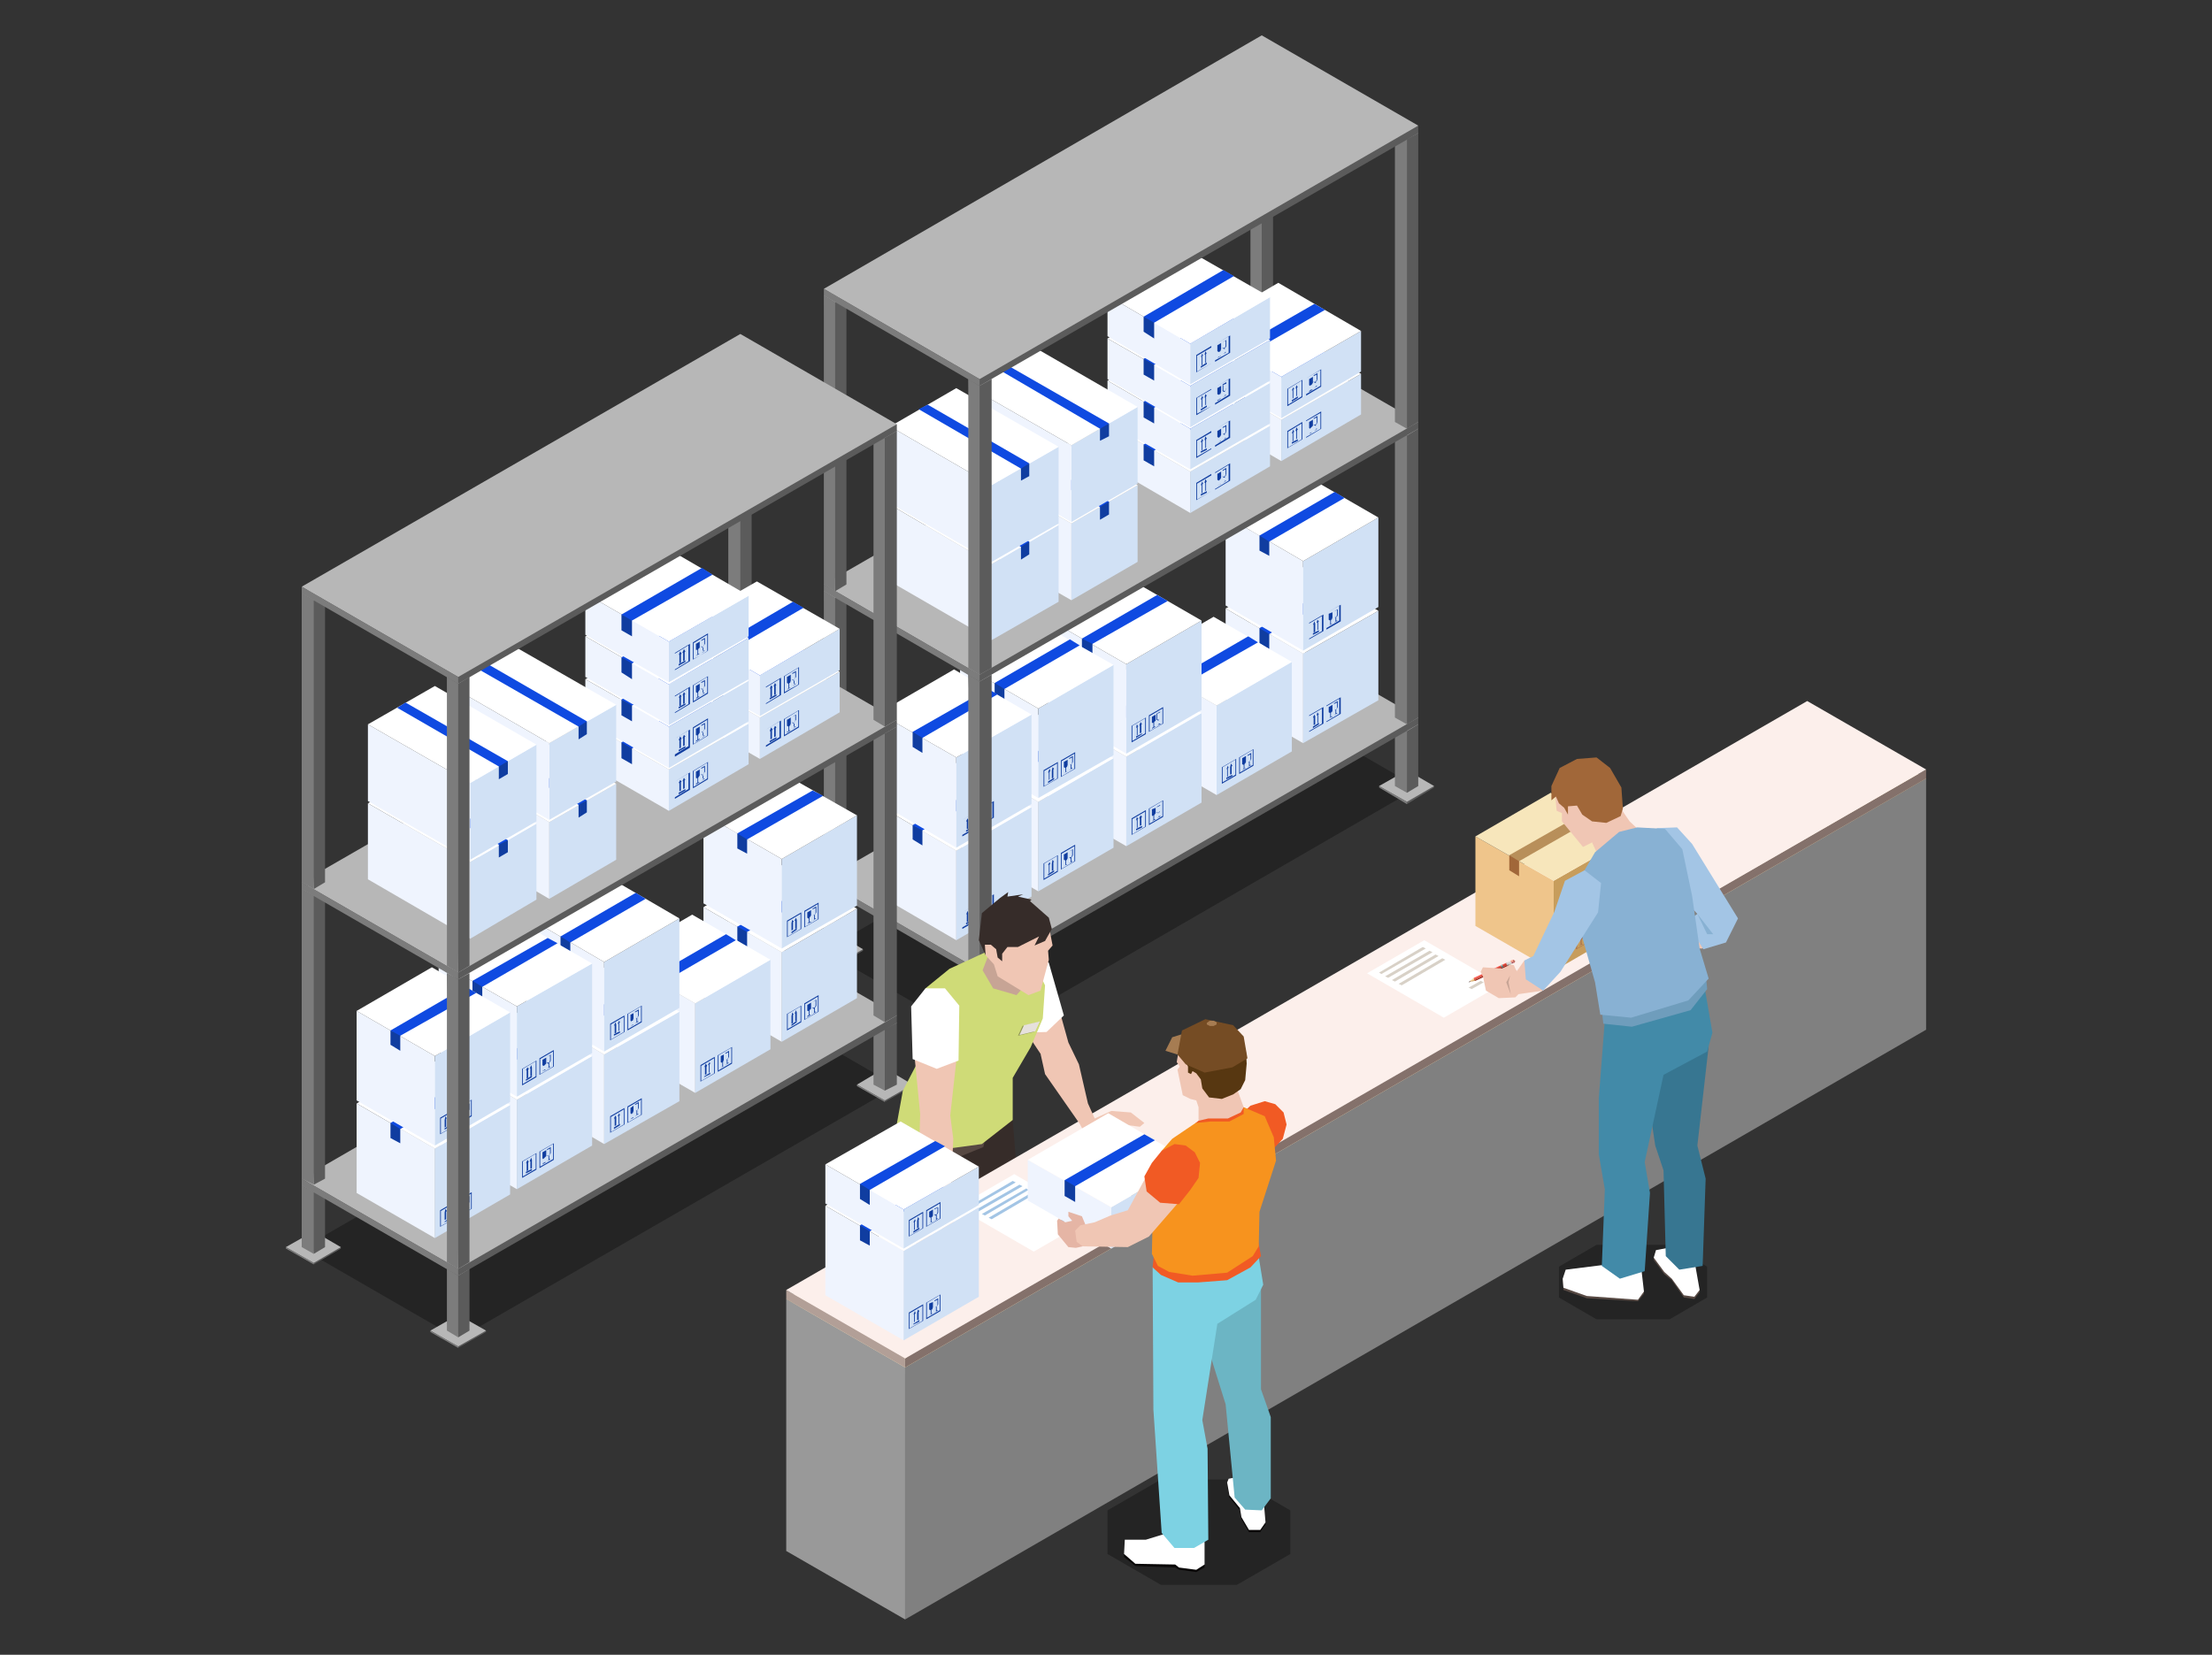 <?xml version="1.0" encoding="utf-8"?>
<!-- Generator: Adobe Illustrator 26.0.2, SVG Export Plug-In . SVG Version: 6.00 Build 0)  -->
<svg version="1.1" id="图层_1" xmlns="http://www.w3.org/2000/svg" xmlns:xlink="http://www.w3.org/1999/xlink" x="0px" y="0px"
	 viewBox="0 0 294 220" style="enable-background:new 0 0 294 220;" xml:space="preserve">
<rect x="0" y="0" width="294" height="220" fill="#333333" stroke="none"/>
<style type="text/css">
	.st0{opacity:0.3;enable-background:new    ;}
	.st1{fill:#5B5B5B;}
	.st2{fill:#B7B7B7;}
	.st3{fill:#7C7C7C;}
	.st4{fill:#EFF4FE;}
	.st5{fill:#D1E1F5;}
	.st6{fill:#103DA0;}
	.st7{fill:#FFFFFF;}
	.st8{fill:#0F4AE1;}
	.st9{fill:#87523B;}
	.st10{fill:#B57355;}
	.st11{fill:#F0C6B4;}
	.st12{fill:#362C29;}
	.st13{fill:#574943;}
	.st14{fill:#C7A495;}
	.st15{fill:#CFDB77;}
	.st16{fill:#E6E1DD;}
	.st17{fill:#808080;}
	.st18{fill:#999999;}
	.st19{fill:#F7E6BB;}
	.st20{fill:#84716B;}
	.st21{fill:#B29F97;}
	.st22{fill:#FCEFEB;}
	.st23{fill:#A3C5E5;}
	.st24{fill:#A39C95;}
	.st25{fill:#0A0808;}
	.st26{fill:#6CB5C4;}
	.st27{fill:#7DD2E3;}
	.st28{fill:#F15A24;}
	.st29{fill:#F7931E;}
	.st30{fill:#573711;}
	.st31{fill:#A67C52;}
	.st32{fill:#754C24;}
	.st33{fill:#E5B5A5;}
	.st34{fill:#EFC58B;}
	.st35{fill:#C79D5C;}
	.st36{fill:#F4EFE9;}
	.st37{fill:#D1D1D1;}
	.st38{fill:#995D43;}
	.st39{fill:#B88F5A;}
	.st40{fill:#A16739;}
	.st41{fill:#D8D1C7;}
	.st42{fill:#377691;}
	.st43{fill:#428AA8;}
	.st44{fill:#6F9DBC;}
	.st45{fill:#88B1D3;}
	.st46{fill:#836E69;}
	.st47{fill:#403531;}
	.st48{fill:#685750;}
	.st49{fill:#785B56;}
	.st50{fill:#FA5C52;}
	.st51{fill:#C84030;}
	.st52{fill:#991F16;}
	.st53{fill:#C26A5E;}
	.st54{fill:#FCA48F;}
	.st55{fill:#D57A70;}
	.st56{fill:#A6495D;}
	.st57{fill:#8CCCCB;}
	.st58{fill:#389998;}
	.st59{fill:#3E6669;}
</style>
<g>
	<g>
		<polygon class="st0" points="187,106.8 190.6,104.7 187,102.6 185.9,103.2 167.7,92.7 112.1,124.9 111,124.3 107.3,126.4 
			111,128.5 112.1,127.9 127.7,136.9 126.6,137.5 130.2,139.6 133.9,137.5 132.8,136.9 185.9,106.2 		"/>
		<g>
			<g>
				<polygon class="st1" points="187,106.9 190.6,104.7 190.6,104.5 183.3,104.5 				"/>
				<polygon class="st2" points="187,106.6 183.3,104.5 187,102.4 190.6,104.5 				"/>
				<polygon class="st3" points="187,106.9 183.3,104.7 183.3,104.5 187,106.6 				"/>
			</g>
			<g>
				<polygon class="st1" points="187,105.4 188.5,104.5 188.5,96.3 185.4,96.3 				"/>
				<polygon class="st2" points="187,97.2 185.4,96.3 187,95.4 188.5,96.3 				"/>
				<polygon class="st3" points="187,105.4 185.4,104.5 185.4,96.3 187,97.2 				"/>
			</g>
		</g>
		<g>
			<g>
				<polygon class="st1" points="130.2,139.6 133.9,137.5 133.9,137.3 126.6,137.3 				"/>
				<polygon class="st2" points="130.2,139.4 126.6,137.3 130.2,135.2 133.9,137.3 				"/>
				<polygon class="st3" points="130.2,139.6 126.6,137.5 126.6,137.3 130.2,139.4 				"/>
			</g>
			<g>
				<polygon class="st1" points="130.2,138.2 131.8,137.3 131.8,129.1 128.7,129.1 				"/>
				<polygon class="st2" points="130.2,129.9 128.7,129.1 130.2,128.2 131.8,129.1 				"/>
				<polygon class="st3" points="130.2,138.2 128.7,137.3 128.7,129.1 130.2,129.9 				"/>
			</g>
		</g>
		<g>
			<g>
				<polygon class="st1" points="111,128.5 114.7,126.4 114.7,126.2 107.3,126.2 				"/>
				<polygon class="st2" points="111,128.3 107.3,126.2 111,124 114.7,126.2 				"/>
				<polygon class="st3" points="111,128.5 107.3,126.4 107.3,126.2 111,128.3 				"/>
			</g>
			<g>
				<polygon class="st1" points="111,127 112.5,126.2 112.5,117.9 109.5,117.9 				"/>
				<polygon class="st2" points="111,118.8 109.5,117.9 111,117.1 112.5,117.9 				"/>
				<polygon class="st3" points="111,127 109.5,126.2 109.5,117.9 111,118.8 				"/>
			</g>
		</g>
		<g>
			<polygon class="st1" points="130.2,129.9 188.5,96.3 188.5,95.4 109.5,117 			"/>
			<polygon class="st2" points="130.2,129 109.5,117 167.7,83.4 188.5,95.4 			"/>
			<polygon class="st3" points="130.2,129.9 109.5,117.9 109.5,117 130.2,129 			"/>
		</g>
		<g>
			<polygon class="st1" points="167.7,85.2 169.2,84.3 169.2,45.9 166.2,45.9 			"/>
			<polygon class="st2" points="167.7,46.8 166.2,45.9 167.7,45 169.2,45.9 			"/>
			<polygon class="st3" points="167.7,85.2 166.2,84.3 166.2,45.9 167.7,46.8 			"/>
		</g>
		<g>
			<g>
				<polygon class="st4" points="173.2,86.9 162.9,80.9 162.9,92.9 173.2,98.8 				"/>
				<polygon class="st5" points="183.2,93.1 173.2,98.8 173.2,86.9 183.2,81.2 				"/>
				<g>
					<g>
						<path class="st6" d="M175.9,94l-1.9,1.1v2.2l1.9-1.1V94z M174,97.2v-2l1.7-1v2L174,97.2z"/>
						<polygon class="st6" points="174.6,96.4 174.8,96.3 174.8,95.3 174.8,95.2 174.7,95 174.5,95.4 174.6,95.4 						"/>
						<polygon class="st6" points="174.5,96.8 175.3,96.3 175.3,96.1 174.5,96.6 						"/>
						<polygon class="st6" points="175,95.1 175.1,95.1 175.1,96.2 175.2,96.1 175.2,95 175.3,95 175.1,94.7 						"/>
					</g>
					<g>
						<path class="st6" d="M178.2,92.7l-1.9,1.1V96l1.9-1.1V92.7z M176.3,95.9v-2l1.7-1v2L176.3,95.9z"/>
						<polygon class="st6" points="176.6,94.7 176.8,94.8 176.8,94.8 176.8,95.3 176.8,95.4 176.6,95.5 176.6,95.5 177.1,95.3 
							177.1,95.2 177,95.3 176.9,95.3 176.9,94.7 177,94.7 177.1,94.5 177.1,93.7 176.6,94 						"/>
						<path class="st6" d="M177.3,94.3l0.1,0.1h0.1V95h-0.1l-0.1,0.1l0,0l0.5-0.3l0,0h-0.1h-0.1v-0.6h0.1l0.1-0.2v-0.8l-0.5,0.3
							V94.3z M177.3,93.6l0.4-0.2v0.7l-0.1,0.2l-0.2,0.1l-0.1-0.1V93.6z"/>
					</g>
				</g>
				<polygon class="st7" points="172.8,75.2 183.2,81.2 173.2,86.9 162.9,80.9 				"/>
				<g>
					<polygon class="st8" points="168.7,84.3 168.2,84.4 167.4,83.5 177.4,77.8 178.7,78.5 					"/>
					<polygon class="st6" points="168.7,86.3 167.4,85.5 167.4,83.5 168.7,84.3 					"/>
				</g>
			</g>
			<g>
				<polygon class="st4" points="173.2,74.6 162.9,68.6 162.9,80.5 173.2,86.5 				"/>
				<polygon class="st5" points="183.2,80.7 173.2,86.5 173.2,74.6 183.2,68.8 				"/>
				<g>
					<g>
						<path class="st6" d="M175.9,81.7l-1.9,1.1V85l1.9-1.1V81.7z M174,84.9v-2l1.7-1v2L174,84.9z"/>
						<polygon class="st6" points="174.6,84.1 174.8,84 174.8,82.9 174.8,82.9 174.7,82.6 174.5,83.1 174.6,83 						"/>
						<polygon class="st6" points="174.5,84.4 175.3,84 175.3,83.8 174.5,84.2 						"/>
						<polygon class="st6" points="175,82.8 175.1,82.8 175.1,83.8 175.2,83.7 175.2,82.7 175.3,82.6 175.1,82.4 						"/>
					</g>
					<g>
						<path class="st6" d="M178.2,80.4l-1.9,1.1v2.2l1.9-1.1V80.4z M176.3,83.5v-2l1.7-1v2L176.3,83.5z"/>
						<polygon class="st6" points="176.6,82.4 176.8,82.5 176.8,82.4 176.8,83 176.8,83.1 176.6,83.2 176.6,83.2 177.1,82.9 
							177.1,82.9 177,82.9 176.9,83 176.9,82.4 177,82.4 177.1,82.1 177.1,81.4 176.6,81.6 						"/>
						<path class="st6" d="M177.3,82l0.1,0.1h0.1v0.6h-0.1l-0.1,0.1l0,0l0.5-0.3l0,0h-0.1h-0.1V82h0.1l0.1-0.2v-0.8l-0.5,0.3V82z
							 M177.3,81.3l0.4-0.2v0.7l-0.1,0.2l-0.2,0.1l-0.1-0.1V81.3z"/>
					</g>
				</g>
				<polygon class="st7" points="172.8,62.8 183.2,68.8 173.2,74.6 162.9,68.6 				"/>
				<g>
					<polygon class="st8" points="168.7,72 168.2,72.1 167.4,71.2 177.4,65.4 178.7,66.2 					"/>
					<polygon class="st6" points="168.7,73.9 167.4,73.2 167.4,71.2 168.7,72 					"/>
				</g>
			</g>
			<g>
				<polygon class="st4" points="161.7,93.8 151.3,87.8 151.3,99.7 161.7,105.7 				"/>
				<polygon class="st5" points="171.7,99.9 161.7,105.7 161.7,93.8 171.7,88 				"/>
				<g>
					<g>
						<path class="st6" d="M164.3,100.9l-1.9,1.1v2.2l1.9-1.1V100.9z M162.5,104v-2l1.7-1v2L162.5,104z"/>
						<polygon class="st6" points="163.1,103.3 163.2,103.2 163.2,102.1 163.3,102.1 163.2,101.8 163,102.3 163.1,102.2 						"/>
						<polygon class="st6" points="163,103.6 163.8,103.2 163.8,103 163,103.4 						"/>
						<polygon class="st6" points="163.5,102 163.5,101.9 163.5,103 163.7,102.9 163.7,101.9 163.8,101.8 163.6,101.5 						"/>
					</g>
					<g>
						<path class="st6" d="M166.6,99.6l-1.9,1.1v2.2l1.9-1.1V99.6z M164.8,102.7v-2l1.7-1v2L164.8,102.7z"/>
						<polygon class="st6" points="165.1,101.6 165.3,101.7 165.3,101.6 165.3,102.2 165.3,102.2 165.1,102.4 165.1,102.4 
							165.6,102.1 165.6,102.1 165.5,102.1 165.4,102.2 165.4,101.6 165.5,101.5 165.6,101.3 165.6,100.5 165.1,100.8 						"/>
						<path class="st6" d="M165.8,101.2l0.1,0.1h0.1v0.6h-0.1l-0.1,0.1l0,0l0.5-0.3l0,0h-0.1h-0.1v-0.6h0.1l0.1-0.2v-0.8l-0.5,0.3
							V101.2z M165.8,100.5l0.4-0.2v0.7l-0.1,0.2l-0.2,0.1l-0.1-0.1V100.5z"/>
					</g>
				</g>
				<polygon class="st7" points="161.3,82 171.7,88 161.7,93.8 151.3,87.8 				"/>
				<g>
					<polygon class="st8" points="157.2,91.1 156.7,91.3 155.9,90.4 165.9,84.6 167.2,85.4 					"/>
					<polygon class="st6" points="157.2,93.1 155.9,92.3 155.9,90.4 157.2,91.1 					"/>
				</g>
			</g>
			<g>
				<polygon class="st4" points="149.7,100.6 139.3,94.6 139.3,106.5 149.7,112.5 				"/>
				<polygon class="st5" points="159.7,106.7 149.7,112.5 149.7,100.6 159.7,94.8 				"/>
				<g>
					<g>
						<path class="st6" d="M152.3,107.7l-1.9,1.1v2.2l1.9-1.1V107.7z M150.5,110.9v-2l1.7-1v2L150.5,110.9z"/>
						<polygon class="st6" points="151.1,110.1 151.2,110 151.2,108.9 151.3,108.9 151.1,108.6 151,109.1 151.1,109 						"/>
						<polygon class="st6" points="151,110.4 151.8,110 151.8,109.8 151,110.2 						"/>
						<polygon class="st6" points="151.4,108.8 151.5,108.8 151.5,109.8 151.7,109.7 151.7,108.7 151.8,108.6 151.6,108.4 						"/>
					</g>
					<g>
						<path class="st6" d="M154.6,106.4l-1.9,1.1v2.2l1.9-1.1V106.4z M152.8,109.5v-2l1.7-1v2L152.8,109.5z"/>
						<polygon class="st6" points="153.1,108.4 153.2,108.5 153.3,108.4 153.3,109 153.2,109.1 153.1,109.2 153.1,109.2 
							153.6,108.9 153.6,108.9 153.4,108.9 153.4,109 153.4,108.4 153.4,108.4 153.6,108.1 153.6,107.4 153.1,107.6 						"/>
						<path class="st6" d="M153.8,108l0.1,0.1h0.1v0.6h-0.1l-0.1,0.1l0,0l0.5-0.3l0,0h-0.1H154V108h0.1l0.1-0.2V107l-0.5,0.3V108z
							 M153.8,107.3l0.4-0.2v0.7L154,108l-0.2,0.1l-0.1-0.1V107.3z"/>
					</g>
				</g>
				<polygon class="st7" points="149.3,88.8 159.7,94.8 149.7,100.6 139.3,94.6 				"/>
				<g>
					<polygon class="st8" points="145.2,98 144.7,98.1 143.8,97.2 153.8,91.4 155.2,92.2 					"/>
					<polygon class="st6" points="145.2,99.9 143.8,99.2 143.8,97.2 145.2,98 					"/>
				</g>
			</g>
			<g>
				<polygon class="st4" points="149.7,88.3 139.3,82.3 139.3,94.2 149.7,100.2 				"/>
				<polygon class="st5" points="159.7,94.4 149.7,100.2 149.7,88.3 159.7,82.5 				"/>
				<g>
					<g>
						<path class="st6" d="M152.3,95.4l-1.9,1.1v2.2l1.9-1.1V95.4z M150.5,98.5v-2l1.7-1v2L150.5,98.5z"/>
						<polygon class="st6" points="151.1,97.8 151.2,97.7 151.2,96.6 151.3,96.6 151.1,96.3 151,96.8 151.1,96.7 						"/>
						<polygon class="st6" points="151,98.1 151.8,97.6 151.8,97.5 151,97.9 						"/>
						<polygon class="st6" points="151.4,96.5 151.5,96.4 151.5,97.5 151.7,97.4 151.7,96.3 151.8,96.3 151.6,96 						"/>
					</g>
					<g>
						<path class="st6" d="M154.6,94l-1.9,1.1v2.2l1.9-1.1V94z M152.8,97.2v-2l1.7-1v2L152.8,97.2z"/>
						<polygon class="st6" points="153.1,96.1 153.2,96.1 153.3,96.1 153.3,96.7 153.2,96.7 153.1,96.9 153.1,96.9 153.6,96.6 
							153.6,96.6 153.4,96.6 153.4,96.6 153.4,96.1 153.4,96 153.6,95.8 153.6,95 153.1,95.3 						"/>
						<path class="st6" d="M153.8,95.7l0.1,0.1h0.1v0.6h-0.1l-0.1,0.1l0,0l0.5-0.3l0,0h-0.1H154v-0.6h0.1l0.1-0.2v-0.8l-0.5,0.3
							V95.7z M153.8,94.9l0.4-0.2v0.7l-0.1,0.2l-0.2,0.1l-0.1-0.1V94.9z"/>
					</g>
				</g>
				<polygon class="st7" points="149.3,76.5 159.7,82.5 149.7,88.3 139.3,82.3 				"/>
				<g>
					<polygon class="st8" points="145.2,85.6 144.7,85.7 143.8,84.9 153.8,79.1 155.2,79.9 					"/>
					<polygon class="st6" points="145.2,87.6 143.8,86.8 143.8,84.9 145.2,85.6 					"/>
				</g>
			</g>
			<g>
				<polygon class="st4" points="138,106.6 127.6,100.6 127.6,112.5 138,118.5 				"/>
				<polygon class="st5" points="148,112.7 138,118.5 138,106.6 148,100.8 				"/>
				<g>
					<g>
						<path class="st6" d="M140.6,113.7l-1.9,1.1v2.2l1.9-1.1V113.7z M138.8,116.8v-2l1.7-1v2L138.8,116.8z"/>
						<polygon class="st6" points="139.4,116.1 139.5,116 139.5,114.9 139.6,114.9 139.5,114.6 139.3,115 139.4,115 						"/>
						<polygon class="st6" points="139.3,116.4 140.1,115.9 140.1,115.7 139.3,116.2 						"/>
						<polygon class="st6" points="139.8,114.8 139.8,114.7 139.8,115.8 140,115.7 140,114.6 140.1,114.6 139.9,114.3 						"/>
					</g>
					<g>
						<path class="st6" d="M142.9,112.3l-1.9,1.1v2.2l1.9-1.1V112.3z M141.1,115.5v-2l1.7-1v2L141.1,115.5z"/>
						<polygon class="st6" points="141.4,114.3 141.6,114.4 141.6,114.4 141.6,115 141.6,115 141.4,115.1 141.4,115.1 141.9,114.9 
							141.9,114.9 141.8,114.9 141.7,114.9 141.7,114.4 141.8,114.3 141.9,114.1 141.9,113.3 141.4,113.6 						"/>
						<path class="st6" d="M142.1,114l0.1,0.1h0.1v0.6h-0.1l-0.1,0.1l0,0l0.5-0.3l0,0h-0.1h-0.1v-0.6h0.1l0.1-0.2v-0.8l-0.5,0.3V114
							z M142.1,113.2l0.4-0.2v0.7l-0.1,0.2l-0.2,0.1h-0.1L142.1,113.2z"/>
					</g>
				</g>
				<polygon class="st7" points="137.6,94.8 148,100.8 138,106.6 127.6,100.6 				"/>
				<g>
					<polygon class="st8" points="133.5,103.9 133,104 132.2,103.2 142.2,97.4 143.5,98.1 					"/>
					<polygon class="st6" points="133.5,105.9 132.2,105.1 132.2,103.2 133.5,103.9 					"/>
				</g>
			</g>
			<g>
				<polygon class="st4" points="138,94.2 127.6,88.2 127.6,100.1 138,106.1 				"/>
				<polygon class="st5" points="148,100.4 138,106.1 138,94.2 148,88.4 				"/>
				<g>
					<g>
						<path class="st6" d="M140.6,101.3l-1.9,1.1v2.2l1.9-1.1V101.3z M138.8,104.5v-2l1.7-1v2L138.8,104.5z"/>
						<polygon class="st6" points="139.4,103.7 139.5,103.6 139.5,102.6 139.6,102.5 139.5,102.2 139.3,102.7 139.4,102.7 						"/>
						<polygon class="st6" points="139.3,104.1 140.1,103.6 140.1,103.4 139.3,103.9 						"/>
						<polygon class="st6" points="139.8,102.4 139.8,102.4 139.8,103.5 140,103.4 140,102.3 140.1,102.2 139.9,102 						"/>
					</g>
					<g>
						<path class="st6" d="M142.9,100l-1.9,1.1v2.2l1.9-1.1V100z M141.1,103.2v-2l1.7-1v2L141.1,103.2z"/>
						<polygon class="st6" points="141.4,102 141.6,102.1 141.6,102.1 141.6,102.6 141.6,102.7 141.4,102.8 141.4,102.8 
							141.9,102.5 141.9,102.5 141.8,102.6 141.7,102.6 141.7,102 141.8,102 141.9,101.7 141.9,101 141.4,101.3 						"/>
						<path class="st6" d="M142.1,101.6l0.1,0.1h0.1v0.6h-0.1l-0.1,0.1l0,0l0.5-0.3l0,0h-0.1h-0.1v-0.6h0.1l0.1-0.2v-0.8l-0.5,0.3
							V101.6z M142.1,100.9l0.4-0.2v0.7l-0.1,0.2l-0.2,0.1l-0.1-0.1V100.9z"/>
					</g>
				</g>
				<polygon class="st7" points="137.6,82.5 148,88.4 138,94.2 127.6,88.2 				"/>
				<g>
					<polygon class="st8" points="133.5,91.6 133,91.7 132.2,90.8 142.2,85 143.5,85.8 					"/>
					<polygon class="st6" points="133.5,93.5 132.2,92.8 132.2,90.8 133.5,91.6 					"/>
				</g>
			</g>
			<g>
				<polygon class="st4" points="127.1,113.1 116.8,107.1 116.8,119 127.1,125 				"/>
				<polygon class="st5" points="137.1,119.2 127.1,125 127.1,113.1 137.1,107.3 				"/>
				<g>
					<g>
						<path class="st6" d="M129.8,120.2l-1.9,1.1v2.2l1.9-1.1V120.2z M127.9,123.3v-2l1.7-1v2L127.9,123.3z"/>
						<polygon class="st6" points="128.5,122.6 128.7,122.5 128.7,121.4 128.7,121.4 128.6,121.1 128.4,121.6 128.5,121.5 						"/>
						<polygon class="st6" points="128.4,122.9 129.2,122.5 129.2,122.3 128.4,122.7 						"/>
						<polygon class="st6" points="128.9,121.3 129,121.2 129,122.3 129.1,122.2 129.1,121.2 129.2,121.1 129,120.8 						"/>
					</g>
					<g>
						<path class="st6" d="M132.1,118.9l-1.9,1.1v2.2l1.9-1.1V118.9z M130.2,122v-2l1.7-1v2L130.2,122z"/>
						<polygon class="st6" points="130.5,120.9 130.7,120.9 130.8,120.9 130.8,121.5 130.7,121.5 130.5,121.7 130.5,121.7 
							131,121.4 131,121.4 130.9,121.4 130.8,121.5 130.8,120.9 130.9,120.8 131,120.6 131,119.8 130.5,120.1 						"/>
						<path class="st6" d="M131.2,120.5l0.1,0.1h0.1v0.6h-0.1l-0.1,0.1l0,0l0.5-0.3l0,0h-0.1h-0.1v-0.6h0.1l0.1-0.2v-0.8l-0.5,0.3
							V120.5z M131.2,119.8l0.4-0.2v0.7l-0.1,0.2l-0.2,0.1l-0.1-0.1V119.8z"/>
					</g>
				</g>
				<polygon class="st7" points="126.8,101.3 137.1,107.3 127.1,113.1 116.8,107.1 				"/>
				<g>
					<polygon class="st8" points="122.6,110.4 122.1,110.6 121.3,109.7 131.3,103.9 132.6,104.7 					"/>
					<polygon class="st6" points="122.6,112.4 121.3,111.6 121.3,109.7 122.6,110.4 					"/>
				</g>
			</g>
			<g>
				<polygon class="st4" points="127.1,100.7 116.8,94.8 116.8,106.7 127.1,112.7 				"/>
				<polygon class="st5" points="137.1,106.9 127.1,112.7 127.1,100.7 137.1,95 				"/>
				<g>
					<g>
						<path class="st6" d="M129.8,107.9l-1.9,1.1v2.2l1.9-1.1V107.9z M127.9,111v-2l1.7-1v2L127.9,111z"/>
						<polygon class="st6" points="128.5,110.2 128.7,110.2 128.7,109.1 128.7,109 128.6,108.8 128.4,109.2 128.5,109.2 						"/>
						<polygon class="st6" points="128.4,110.6 129.2,110.1 129.2,109.9 128.4,110.4 						"/>
						<polygon class="st6" points="128.9,109 129,108.9 129,110 129.1,109.9 129.1,108.8 129.2,108.8 129,108.5 						"/>
					</g>
					<g>
						<path class="st6" d="M132.1,106.5l-1.9,1.1v2.2l1.9-1.1V106.5z M130.2,109.7v-2l1.7-1v2L130.2,109.7z"/>
						<polygon class="st6" points="130.5,108.5 130.7,108.6 130.8,108.6 130.8,109.2 130.7,109.2 130.5,109.3 130.5,109.3 
							131,109.1 131,109.1 130.9,109.1 130.8,109.1 130.8,108.5 130.9,108.5 131,108.3 131,107.5 130.5,107.8 						"/>
						<path class="st6" d="M131.2,108.2l0.1,0.1h0.1v0.6h-0.1l-0.1,0.1l0,0l0.5-0.3l0,0h-0.1h-0.1v-0.6h0.1l0.1-0.2v-0.8l-0.5,0.3
							V108.2z M131.2,107.4l0.4-0.2v0.7l-0.1,0.2l-0.2,0.1h-0.1V107.4z"/>
					</g>
				</g>
				<polygon class="st7" points="126.8,89 137.1,95 127.1,100.7 116.8,94.8 				"/>
				<g>
					<polygon class="st8" points="122.6,98.1 122.1,98.2 121.3,97.3 131.3,91.6 132.6,92.3 					"/>
					<polygon class="st6" points="122.6,100.1 121.3,99.3 121.3,97.3 122.6,98.1 					"/>
				</g>
			</g>
		</g>
		<g>
			<polygon class="st1" points="187,96.3 188.5,95.4 188.5,57 185.4,57 			"/>
			<polygon class="st2" points="187,57.9 185.4,57 187,56.1 188.5,57 			"/>
			<polygon class="st3" points="187,96.3 185.4,95.4 185.4,57 187,57.9 			"/>
		</g>
		<g>
			<polygon class="st1" points="111,117.9 112.5,117 112.5,78.6 109.5,78.6 			"/>
			<polygon class="st2" points="111,79.5 109.5,78.6 111,77.7 112.5,78.6 			"/>
			<polygon class="st3" points="111,117.9 109.5,117 109.5,78.6 111,79.5 			"/>
		</g>
		<g>
			<polygon class="st1" points="130.2,129 131.8,128.1 131.8,89.7 128.7,89.7 			"/>
			<polygon class="st2" points="130.2,90.6 128.7,89.7 130.2,88.8 131.8,89.7 			"/>
			<polygon class="st3" points="130.2,129 128.7,128.1 128.7,89.7 130.2,90.6 			"/>
		</g>
		<g>
			<polygon class="st1" points="130.2,90.6 188.5,57 188.5,56.1 109.5,77.7 			"/>
			<polygon class="st2" points="130.2,89.7 109.5,77.7 167.7,44.1 188.5,56.1 			"/>
			<polygon class="st3" points="130.2,90.6 109.5,78.6 109.5,77.7 130.2,89.7 			"/>
		</g>
		<g>
			<polygon class="st1" points="167.7,45.8 169.2,45 169.2,6.5 166.2,6.5 			"/>
			<polygon class="st2" points="167.7,7.4 166.2,6.5 167.7,5.7 169.2,6.5 			"/>
			<polygon class="st3" points="167.7,45.8 166.2,45 166.2,6.5 167.7,7.4 			"/>
		</g>
		<g>
			<g>
				<polygon class="st4" points="170.3,55.8 159.3,49.4 159.3,54.9 170.3,61.3 				"/>
				<polygon class="st5" points="180.9,55.1 170.3,61.3 170.3,55.8 180.9,49.7 				"/>
				<g>
					<g>
						<path class="st6" d="M173.1,56.1l-2,1.2v2.3l2-1.2V56.1z M171.2,59.5v-2.1l1.8-1.1v2.1L171.2,59.5z"/>
						<polygon class="st6" points="171.8,58.7 171.9,58.6 171.9,57.5 172,57.4 171.9,57.1 171.7,57.6 171.8,57.6 						"/>
						<polygon class="st6" points="171.7,59 172.5,58.6 172.5,58.4 171.7,58.8 						"/>
						<polygon class="st6" points="172.2,57.3 172.3,57.3 172.3,58.4 172.4,58.3 172.4,57.2 172.5,57.1 172.3,56.8 						"/>
					</g>
					<g>
						<path class="st6" d="M175.6,54.7l-2,1.2v2.3l2-1.2V54.7z M173.6,58.1V56l1.9-1.1V57L173.6,58.1z"/>
						<polygon class="st6" points="174,56.9 174.1,57 174.2,56.9 174.2,57.5 174.1,57.6 174,57.7 174,57.7 174.5,57.4 174.5,57.4 
							174.3,57.5 174.2,57.5 174.2,56.9 174.3,56.8 174.5,56.6 174.5,55.8 174,56.1 						"/>
						<path class="st6" d="M174.6,56.5l0.2,0.1h0.1v0.6h-0.1l-0.2,0.1l0,0l0.5-0.3l0,0H175h-0.1v-0.6h0.1l0.1-0.3v-0.8l-0.5,0.3
							V56.5z M174.6,55.7l0.4-0.2v0.7l-0.1,0.2l-0.2,0.1l-0.1-0.1V55.7z"/>
					</g>
				</g>
				<polygon class="st7" points="169.9,43.3 180.9,49.7 170.3,55.8 159.3,49.4 				"/>
				<g>
					<polygon class="st8" points="165.5,53 165,53.1 164.1,52.2 174.7,46.1 176.1,46.9 					"/>
					<polygon class="st6" points="165.5,55.1 164.1,54.3 164.1,52.2 165.5,53 					"/>
				</g>
			</g>
			<g>
				<polygon class="st4" points="170.3,50.1 159.3,43.8 159.3,49.2 170.3,55.6 				"/>
				<polygon class="st5" points="180.9,49.4 170.3,55.6 170.3,50.1 180.9,44 				"/>
				<g>
					<g>
						<path class="st6" d="M173.1,50.5l-2,1.2V54l2-1.2V50.5z M171.2,53.8v-2.1l1.8-1.1v2.1L171.2,53.8z"/>
						<polygon class="st6" points="171.8,53 171.9,52.9 171.9,51.8 172,51.7 171.9,51.5 171.7,51.9 171.8,51.9 						"/>
						<polygon class="st6" points="171.7,53.4 172.5,52.9 172.5,52.7 171.7,53.2 						"/>
						<polygon class="st6" points="172.2,51.7 172.3,51.6 172.3,52.7 172.4,52.6 172.4,51.5 172.5,51.5 172.3,51.2 						"/>
					</g>
					<g>
						<path class="st6" d="M175.6,49.1l-2,1.2v2.3l2-1.2V49.1z M173.6,52.4v-2.1l1.9-1.1v2.1L173.6,52.4z"/>
						<polygon class="st6" points="174,51.2 174.1,51.3 174.2,51.2 174.2,51.9 174.1,51.9 174,52 174,52.1 174.5,51.8 174.5,51.8 
							174.3,51.8 174.2,51.8 174.2,51.2 174.3,51.2 174.5,50.9 174.5,50.1 174,50.4 						"/>
						<path class="st6" d="M174.6,50.8l0.2,0.1h0.1v0.6h-0.1l-0.2,0.1l0,0l0.5-0.3l0,0H175h-0.1v-0.6h0.1l0.1-0.3v-0.8l-0.5,0.3
							V50.8z M174.6,50l0.4-0.2v0.7l-0.1,0.2l-0.2,0.1l-0.1-0.1V50z"/>
					</g>
				</g>
				<polygon class="st7" points="169.9,37.6 180.9,44 170.3,50.1 159.3,43.8 				"/>
				<g>
					<polygon class="st8" points="165.5,47.3 165,47.5 164.1,46.5 174.7,40.4 176.1,41.2 					"/>
					<polygon class="st6" points="165.5,49.4 164.1,48.6 164.1,46.5 165.5,47.3 					"/>
				</g>
			</g>
			<g>
				<polygon class="st4" points="158.2,62.7 147.2,56.3 147.2,61.8 158.2,68.2 				"/>
				<polygon class="st5" points="168.8,62 158.2,68.2 158.2,62.7 168.8,56.6 				"/>
				<g>
					<g>
						<path class="st6" d="M161,63l-2,1.2v2.3l2-1.2V63z M159.1,66.4v-2.1l1.9-1.1v2.1L159.1,66.4z"/>
						<polygon class="st6" points="159.7,65.6 159.8,65.5 159.8,64.4 159.9,64.3 159.8,64 159.6,64.5 159.7,64.5 						"/>
						<polygon class="st6" points="159.6,65.9 160.4,65.5 160.4,65.3 159.6,65.7 						"/>
						<polygon class="st6" points="160.1,64.2 160.2,64.2 160.2,65.3 160.3,65.2 160.3,64.1 160.4,64 160.2,63.7 						"/>
					</g>
					<g>
						<path class="st6" d="M163.5,61.6l-2,1.2v2.3l2-1.2V61.6z M161.5,65v-2.1l1.8-1.1v2.1L161.5,65z"/>
						<polygon class="st6" points="161.8,63.8 162,63.9 162.1,63.8 162.1,64.4 162,64.5 161.8,64.6 161.8,64.6 162.3,64.3 
							162.3,64.3 162.2,64.4 162.1,64.4 162.1,63.8 162.2,63.7 162.3,63.5 162.3,62.7 161.8,63 						"/>
						<path class="st6" d="M162.5,63.4l0.2,0.1h0.1v0.6h-0.1l-0.2,0.1l0,0l0.5-0.3l0,0h-0.1h-0.1v-0.6h0.1L163,63v-0.8l-0.5,0.3
							V63.4z M162.5,62.6l0.4-0.2v0.7l-0.1,0.2l-0.2,0.1l-0.1-0.1V62.6z"/>
					</g>
				</g>
				<polygon class="st7" points="157.8,50.2 168.8,56.6 158.2,62.7 147.2,56.3 				"/>
				<g>
					<polygon class="st8" points="153.4,59.9 152.9,60 152,59.1 162.6,53 164,53.8 					"/>
					<polygon class="st6" points="153.4,62 152,61.2 152,59.1 153.4,59.9 					"/>
				</g>
			</g>
			<g>
				<polygon class="st4" points="158.2,57 147.2,50.6 147.2,56.1 158.2,62.4 				"/>
				<polygon class="st5" points="168.8,56.3 158.2,62.4 158.2,57 168.8,50.9 				"/>
				<g>
					<g>
						<path class="st6" d="M161,57.3l-2,1.2v2.4l2-1.2V57.3z M159.1,60.7v-2.1l1.9-1.1v2.1L159.1,60.7z"/>
						<polygon class="st6" points="159.7,59.9 159.8,59.8 159.8,58.7 159.9,58.6 159.8,58.3 159.6,58.8 159.7,58.8 						"/>
						<polygon class="st6" points="159.6,60.2 160.4,59.8 160.4,59.6 159.6,60 						"/>
						<polygon class="st6" points="160.1,58.5 160.2,58.5 160.2,59.6 160.3,59.5 160.3,58.4 160.4,58.3 160.2,58 						"/>
					</g>
					<g>
						<path class="st6" d="M163.5,55.9l-2,1.2v2.3l2-1.2V55.9z M161.5,59.2v-2.1l1.8-1.1v2.1L161.5,59.2z"/>
						<polygon class="st6" points="161.8,58.1 162,58.2 162.1,58.1 162.1,58.7 162,58.8 161.8,58.9 161.8,58.9 162.3,58.6 
							162.3,58.6 162.2,58.6 162.1,58.7 162.1,58.1 162.2,58 162.3,57.8 162.3,57 161.8,57.3 						"/>
						<path class="st6" d="M162.5,57.7l0.2,0.1h0.1v0.6h-0.1l-0.2,0.1l0,0l0.5-0.3l0,0h-0.1h-0.1v-0.6h0.1l0.1-0.3v-0.8l-0.5,0.3
							V57.7z M162.5,56.9l0.4-0.2v0.7l-0.1,0.2l-0.2,0.1h-0.1V56.9z"/>
					</g>
				</g>
				<polygon class="st7" points="157.8,44.5 168.8,50.9 158.2,57 147.2,50.6 				"/>
				<g>
					<polygon class="st8" points="153.4,54.2 152.9,54.3 152,53.4 162.6,47.3 164,48.1 					"/>
					<polygon class="st6" points="153.4,56.3 152,55.5 152,53.4 153.4,54.2 					"/>
				</g>
			</g>
			<g>
				<polygon class="st4" points="158.2,51.3 147.2,45 147.2,50.4 158.2,56.8 				"/>
				<polygon class="st5" points="168.8,50.6 158.2,56.8 158.2,51.3 168.8,45.2 				"/>
				<g>
					<g>
						<path class="st6" d="M161,51.7l-2,1.2v2.3l2-1.2V51.7z M159.1,55v-2.1l1.9-1.1V54L159.1,55z"/>
						<polygon class="st6" points="159.7,54.2 159.8,54.1 159.8,53 159.9,52.9 159.8,52.6 159.6,53.1 159.7,53.1 						"/>
						<polygon class="st6" points="159.6,54.6 160.4,54.1 160.4,53.9 159.6,54.4 						"/>
						<polygon class="st6" points="160.1,52.9 160.2,52.8 160.2,53.9 160.3,53.8 160.3,52.7 160.4,52.6 160.2,52.4 						"/>
					</g>
					<g>
						<path class="st6" d="M163.5,50.3l-2,1.2v2.3l2-1.2V50.3z M161.5,53.6v-2.1l1.8-1.1v2.1L161.5,53.6z"/>
						<polygon class="st6" points="161.8,52.4 162,52.5 162.1,52.4 162.1,53.1 162,53.1 161.8,53.2 161.8,53.3 162.3,53 162.3,53 
							162.2,53 162.1,53 162.1,52.4 162.2,52.4 162.3,52.1 162.3,51.3 161.8,51.6 						"/>
						<path class="st6" d="M162.5,52l0.2,0.1h0.1v0.6h-0.1l-0.2,0.1l0,0l0.5-0.3l0,0h-0.1h-0.1v-0.6h0.1l0.1-0.3v-0.8l-0.5,0.3V52z
							 M162.5,51.2L163,51v0.7l-0.1,0.2l-0.2,0.1l-0.1-0.1V51.2z"/>
					</g>
				</g>
				<polygon class="st7" points="157.8,38.8 168.8,45.2 158.2,51.3 147.2,45 				"/>
				<g>
					<polygon class="st8" points="153.4,48.5 152.9,48.7 152,47.7 162.6,41.6 164,42.4 					"/>
					<polygon class="st6" points="153.4,50.6 152,49.8 152,47.7 153.4,48.5 					"/>
				</g>
			</g>
			<g>
				<polygon class="st4" points="158.2,45.7 147.2,39.3 147.2,44.7 158.2,51.1 				"/>
				<polygon class="st5" points="168.8,45 158.2,51.1 158.2,45.7 168.8,39.5 				"/>
				<g>
					<g>
						<path class="st6" d="M161,46l-2,1.2v2.3l2-1.2V46z M159.1,49.4v-2.1l1.9-1.1v2.1L159.1,49.4z"/>
						<polygon class="st6" points="159.7,48.6 159.8,48.5 159.8,47.3 159.9,47.3 159.8,47 159.6,47.5 159.7,47.4 						"/>
						<polygon class="st6" points="159.6,48.9 160.4,48.4 160.4,48.2 159.6,48.7 						"/>
						<polygon class="st6" points="160.1,47.2 160.2,47.1 160.2,48.3 160.3,48.2 160.3,47 160.4,47 160.2,46.7 						"/>
					</g>
					<g>
						<path class="st6" d="M163.5,44.6l-2,1.2v2.3l2-1.2V44.6z M161.5,47.9v-2.1l1.8-1.1v2.2L161.5,47.9z"/>
						<polygon class="st6" points="161.8,46.7 162,46.8 162.1,46.8 162.1,47.4 162,47.4 161.8,47.6 161.8,47.6 162.3,47.3 
							162.3,47.3 162.2,47.3 162.1,47.4 162.1,46.7 162.2,46.7 162.3,46.4 162.3,45.6 161.8,45.9 						"/>
						<path class="st6" d="M162.5,46.3l0.2,0.1h0.1V47h-0.1l-0.2,0.1l0,0l0.5-0.3l0,0h-0.1h-0.1v-0.6h0.1L163,46v-0.8l-0.5,0.3V46.3
							z M162.5,45.5l0.4-0.2V46l-0.1,0.2l-0.2,0.1l-0.1-0.1V45.5z"/>
					</g>
				</g>
				<polygon class="st7" points="157.8,33.2 168.8,39.5 158.2,45.7 147.2,39.3 				"/>
				<g>
					<polygon class="st8" points="153.4,42.9 152.9,43 152,42.1 162.6,35.9 164,36.7 					"/>
					<polygon class="st6" points="153.4,45 152,44.1 152,42.1 153.4,42.9 					"/>
				</g>
			</g>
		</g>
		<g>
			<g>
				<polygon class="st5" points="142.4,69.6 151.2,64.5 151.2,74.7 142.4,79.8 				"/>
				<polygon class="st4" points="128.8,72 142.4,79.8 142.4,69.6 128.8,61.8 				"/>
				<polygon class="st7" points="137.7,56.7 128.8,61.8 142.4,69.6 151.2,64.5 				"/>
				<g>
					<polygon class="st8" points="146.2,67.4 146.7,67.5 147.4,66.7 133.8,58.9 132.7,59.6 					"/>
					<polygon class="st6" points="146.2,69.1 147.4,68.4 147.4,66.7 146.2,67.4 					"/>
				</g>
			</g>
			<g>
				<polygon class="st5" points="142.4,59.2 151.2,54.1 151.2,64.3 142.4,69.4 				"/>
				<polygon class="st4" points="128.8,61.6 142.4,69.4 142.4,59.2 128.8,51.4 				"/>
				<polygon class="st7" points="137.7,46.3 128.8,51.4 142.4,59.2 151.2,54.1 				"/>
				<g>
					<polygon class="st8" points="146.2,57 146.7,57 147.4,56.3 133.8,48.5 132.7,49.1 					"/>
					<polygon class="st6" points="146.2,58.6 147.4,58 147.4,56.3 146.2,57 					"/>
				</g>
			</g>
		</g>
		<g>
			<g>
				<polygon class="st5" points="131.8,75 140.7,69.8 140.7,80 131.8,85.1 				"/>
				<polygon class="st4" points="118.3,77.3 131.8,85.1 131.8,75 118.3,67.1 				"/>
				<polygon class="st7" points="127.1,62 118.3,67.1 131.8,75 140.7,69.8 				"/>
				<g>
					<polygon class="st8" points="135.7,72.7 136.1,72.8 136.8,72 123.3,64.2 122.1,64.9 					"/>
					<polygon class="st6" points="135.7,74.4 136.8,73.7 136.8,72 135.7,72.7 					"/>
				</g>
			</g>
			<g>
				<polygon class="st5" points="131.8,64.5 140.7,59.4 140.7,69.6 131.8,74.7 				"/>
				<polygon class="st4" points="118.3,66.9 131.8,74.7 131.8,64.5 118.3,56.7 				"/>
				<polygon class="st7" points="127.1,51.6 118.3,56.7 131.8,64.5 140.7,59.4 				"/>
				<g>
					<polygon class="st8" points="135.7,62.3 136.1,62.4 136.8,61.6 123.3,53.8 122.1,54.4 					"/>
					<polygon class="st6" points="135.7,63.9 136.8,63.3 136.8,61.6 135.7,62.3 					"/>
				</g>
			</g>
		</g>
		<g>
			<polygon class="st1" points="187,57 188.5,56.1 188.5,17.7 185.4,17.7 			"/>
			<polygon class="st2" points="187,18.5 185.4,17.7 187,16.8 188.5,17.7 			"/>
			<polygon class="st3" points="187,57 185.4,56.1 185.4,17.7 187,18.5 			"/>
		</g>
		<g>
			<polygon class="st1" points="111,78.6 112.5,77.7 112.5,39.3 109.5,39.3 			"/>
			<polygon class="st2" points="111,40.2 109.5,39.3 111,38.4 112.5,39.3 			"/>
			<polygon class="st3" points="111,78.6 109.5,77.7 109.5,39.3 111,40.2 			"/>
		</g>
		<g>
			<polygon class="st1" points="130.2,89.7 131.8,88.8 131.8,50.4 128.7,50.4 			"/>
			<polygon class="st2" points="130.2,51.3 128.7,50.4 130.2,49.5 131.8,50.4 			"/>
			<polygon class="st3" points="130.2,89.7 128.7,88.8 128.7,50.4 130.2,51.3 			"/>
		</g>
		<g>
			<polygon class="st1" points="130.2,51.3 188.5,17.7 188.5,16.7 109.5,38.4 			"/>
			<polygon class="st2" points="130.2,50.4 109.5,38.4 167.7,4.7 188.5,16.7 			"/>
			<polygon class="st3" points="130.2,51.3 109.5,39.3 109.5,38.4 130.2,50.4 			"/>
		</g>
	</g>
	<g>
		<polygon class="st0" points="117.6,146.5 121.3,144.4 117.6,142.3 116.6,142.9 98.4,132.4 42.7,164.5 41.7,163.9 38,166 
			41.7,168.1 42.7,167.5 58.3,176.5 57.2,177.1 60.9,179.2 64.6,177.1 63.5,176.5 116.6,145.9 		"/>
		<g>
			<g>
				<polygon class="st1" points="117.6,146.5 121.3,144.4 121.3,144.2 113.9,144.2 				"/>
				<polygon class="st2" points="117.6,146.3 113.9,144.2 117.6,142 121.3,144.2 				"/>
				<polygon class="st3" points="117.6,146.5 113.9,144.4 113.9,144.2 117.6,146.3 				"/>
			</g>
			<g>
				<polygon class="st1" points="117.6,145 119.2,144.2 119.2,136 116.1,136 				"/>
				<polygon class="st2" points="117.6,136.8 116.1,136 117.6,135.1 119.2,136 				"/>
				<polygon class="st3" points="117.6,145 116.1,144.2 116.1,136 117.6,136.8 				"/>
			</g>
		</g>
		<g>
			<g>
				<polygon class="st1" points="60.9,179.2 64.6,177.1 64.6,176.9 57.2,176.9 				"/>
				<polygon class="st2" points="60.9,179 57.2,176.9 60.9,174.8 64.6,176.9 				"/>
				<polygon class="st3" points="60.9,179.2 57.2,177.1 57.2,176.9 60.9,179 				"/>
			</g>
			<g>
				<polygon class="st1" points="60.9,177.8 62.4,176.9 62.4,168.7 59.4,168.7 				"/>
				<polygon class="st2" points="60.9,169.6 59.4,168.7 60.9,167.8 62.4,168.7 				"/>
				<polygon class="st3" points="60.9,177.8 59.4,176.9 59.4,168.7 60.9,169.6 				"/>
			</g>
		</g>
		<g>
			<g>
				<polygon class="st1" points="41.7,168.1 45.3,166 45.3,165.8 38,165.8 				"/>
				<polygon class="st2" points="41.7,167.9 38,165.8 41.7,163.7 45.3,165.8 				"/>
				<polygon class="st3" points="41.7,168.1 38,166 38,165.8 41.7,167.9 				"/>
			</g>
			<g>
				<polygon class="st1" points="41.7,166.7 43.2,165.8 43.2,157.6 40.1,157.6 				"/>
				<polygon class="st2" points="41.7,158.5 40.1,157.6 41.7,156.7 43.2,157.6 				"/>
				<polygon class="st3" points="41.7,166.7 40.1,165.8 40.1,157.6 41.7,158.5 				"/>
			</g>
		</g>
		<g>
			<polygon class="st1" points="60.9,169.6 119.2,136 119.2,135 40.1,156.7 			"/>
			<polygon class="st2" points="60.9,168.7 40.1,156.7 98.4,123 119.2,135 			"/>
			<polygon class="st3" points="60.9,169.6 40.1,157.6 40.1,156.7 60.9,168.7 			"/>
		</g>
		<g>
			<polygon class="st1" points="98.4,124.8 99.9,123.9 99.9,85.5 96.8,85.5 			"/>
			<polygon class="st2" points="98.4,86.4 96.8,85.5 98.4,84.6 99.9,85.5 			"/>
			<polygon class="st3" points="98.4,124.8 96.8,123.9 96.8,85.5 98.4,86.4 			"/>
		</g>
		<g>
			<g>
				<polygon class="st4" points="103.9,126.6 93.5,120.6 93.5,132.5 103.9,138.5 				"/>
				<polygon class="st5" points="113.9,132.7 103.9,138.5 103.9,126.6 113.9,120.8 				"/>
				<g>
					<g>
						<path class="st6" d="M106.5,133.7l-1.9,1.1v2.2l1.9-1.1V133.7z M104.7,136.8v-2l1.7-1v2L104.7,136.8z"/>
						<polygon class="st6" points="105.2,136.1 105.4,136 105.4,134.9 105.5,134.9 105.3,134.6 105.2,135.1 105.2,135 						"/>
						<polygon class="st6" points="105.2,136.4 105.9,135.9 105.9,135.7 105.2,136.2 						"/>
						<polygon class="st6" points="105.6,134.8 105.7,134.7 105.7,135.8 105.9,135.7 105.9,134.6 105.9,134.6 105.8,134.3 						"/>
					</g>
					<g>
						<path class="st6" d="M108.8,132.3l-1.9,1.1v2.2l1.9-1.1V132.3z M107,135.5v-2l1.7-1v2L107,135.5z"/>
						<polygon class="st6" points="107.3,134.4 107.4,134.4 107.5,134.4 107.5,135 107.4,135 107.3,135.1 107.3,135.2 107.8,134.9 
							107.8,134.9 107.6,134.9 107.6,134.9 107.6,134.4 107.6,134.3 107.8,134.1 107.8,133.3 107.3,133.6 						"/>
						<path class="st6" d="M108,134l0.1,0.1h0.1v0.6h-0.1l-0.1,0.1l0,0l0.5-0.3l0,0h-0.1h-0.1v-0.6h0.1l0.1-0.2v-0.8l-0.5,0.3V134z
							 M108,133.2l0.4-0.2v0.7l-0.1,0.2l-0.2,0.1l-0.1-0.1V133.2z"/>
					</g>
				</g>
				<polygon class="st7" points="103.5,114.8 113.9,120.8 103.9,126.6 93.5,120.6 				"/>
				<g>
					<polygon class="st8" points="99.3,123.9 98.8,124 98,123.2 108,117.4 109.4,118.2 					"/>
					<polygon class="st6" points="99.3,125.9 98,125.1 98,123.2 99.3,123.9 					"/>
				</g>
			</g>
			<g>
				<polygon class="st4" points="103.9,114.2 93.5,108.2 93.5,120.1 103.9,126.1 				"/>
				<polygon class="st5" points="113.9,120.4 103.9,126.1 103.9,114.2 113.9,108.4 				"/>
				<g>
					<g>
						<path class="st6" d="M106.5,121.3l-1.9,1.1v2.2l1.9-1.1V121.3z M104.7,124.5v-2l1.7-1v2L104.7,124.5z"/>
						<polygon class="st6" points="105.2,123.7 105.4,123.6 105.4,122.6 105.5,122.5 105.3,122.3 105.2,122.7 105.2,122.7 						"/>
						<polygon class="st6" points="105.2,124.1 105.9,123.6 105.9,123.4 105.2,123.9 						"/>
						<polygon class="st6" points="105.6,122.4 105.7,122.4 105.7,123.5 105.9,123.4 105.9,122.3 105.9,122.3 105.8,122 						"/>
					</g>
					<g>
						<path class="st6" d="M108.8,120l-1.9,1.1v2.2l1.9-1.1V120z M107,123.2v-2l1.7-1v2L107,123.2z"/>
						<polygon class="st6" points="107.3,122 107.4,122.1 107.5,122.1 107.5,122.6 107.4,122.7 107.3,122.8 107.3,122.8 
							107.8,122.6 107.8,122.5 107.6,122.6 107.6,122.6 107.6,122 107.6,122 107.8,121.7 107.8,121 107.3,121.3 						"/>
						<path class="st6" d="M108,121.6l0.1,0.1h0.1v0.6h-0.1l-0.1,0.1l0,0l0.5-0.3l0,0h-0.1h-0.1v-0.6h0.1l0.1-0.2v-0.8l-0.5,0.3
							V121.6z M108,120.9l0.4-0.2v0.7l-0.1,0.2l-0.2,0.1l-0.1-0.1V120.9z"/>
					</g>
				</g>
				<polygon class="st7" points="103.5,102.5 113.9,108.4 103.9,114.2 93.5,108.2 				"/>
				<g>
					<polygon class="st8" points="99.3,111.6 98.8,111.7 98,110.8 108,105.1 109.4,105.8 					"/>
					<polygon class="st6" points="99.3,113.5 98,112.8 98,110.8 99.3,111.6 					"/>
				</g>
			</g>
			<g>
				<polygon class="st4" points="92.4,133.4 82,127.4 82,139.3 92.4,145.3 				"/>
				<polygon class="st5" points="102.4,139.5 92.4,145.3 92.4,133.4 102.4,127.6 				"/>
				<g>
					<g>
						<path class="st6" d="M95,140.5l-1.9,1.1v2.2l1.9-1.1V140.5z M93.2,143.7v-2l1.7-1v2L93.2,143.7z"/>
						<polygon class="st6" points="93.7,142.9 93.9,142.8 93.9,141.8 94,141.7 93.8,141.4 93.6,141.9 93.7,141.8 						"/>
						<polygon class="st6" points="93.6,143.2 94.4,142.8 94.4,142.6 93.6,143.1 						"/>
						<polygon class="st6" points="94.1,141.6 94.2,141.6 94.2,142.6 94.3,142.6 94.3,141.5 94.4,141.4 94.3,141.2 						"/>
					</g>
					<g>
						<path class="st6" d="M97.3,139.2l-1.9,1.1v2.2l1.9-1.1V139.2z M95.5,142.3v-2l1.7-1v2L95.5,142.3z"/>
						<polygon class="st6" points="95.8,141.2 95.9,141.3 96,141.2 96,141.8 95.9,141.9 95.8,142 95.8,142 96.2,141.7 96.2,141.7 
							96.1,141.7 96.1,141.8 96.1,141.2 96.1,141.2 96.2,140.9 96.2,140.2 95.8,140.4 						"/>
						<path class="st6" d="M96.4,140.8l0.1,0.1h0.1v0.6h-0.1l-0.1,0.1l0,0l0.5-0.3l0,0h-0.1h-0.1v-0.6h0.1l0.1-0.2v-0.8l-0.5,0.3
							V140.8z M96.4,140.1l0.4-0.2v0.7l-0.1,0.2l-0.2,0.1l-0.1-0.1V140.1z"/>
					</g>
				</g>
				<polygon class="st7" points="92,121.6 102.4,127.6 92.4,133.4 82,127.4 				"/>
				<g>
					<polygon class="st8" points="87.8,130.8 87.3,130.9 86.5,130 96.5,124.2 97.8,125 					"/>
					<polygon class="st6" points="87.8,132.7 86.5,132 86.5,130 87.8,130.8 					"/>
				</g>
			</g>
			<g>
				<polygon class="st4" points="80.3,140.2 70,134.2 70,146.1 80.3,152.1 				"/>
				<polygon class="st5" points="90.3,146.4 80.3,152.1 80.3,140.2 90.3,134.5 				"/>
				<g>
					<g>
						<path class="st6" d="M83,147.3l-1.9,1.1v2.2l1.9-1.1V147.3z M81.2,150.5v-2l1.7-1v2L81.2,150.5z"/>
						<polygon class="st6" points="81.7,149.7 81.9,149.6 81.9,148.6 81.9,148.5 81.8,148.3 81.6,148.7 81.7,148.7 						"/>
						<polygon class="st6" points="81.6,150.1 82.4,149.6 82.4,149.4 81.6,149.9 						"/>
						<polygon class="st6" points="82.1,148.4 82.2,148.4 82.2,149.5 82.3,149.4 82.3,148.3 82.4,148.3 82.3,148 						"/>
					</g>
					<g>
						<path class="st6" d="M85.3,146l-1.9,1.1v2.2l1.9-1.1V146z M83.5,149.2v-2l1.7-1v2L83.5,149.2z"/>
						<polygon class="st6" points="83.8,148 83.9,148.1 84,148.1 84,148.6 83.9,148.7 83.8,148.8 83.8,148.8 84.2,148.6 84.2,148.5 
							84.1,148.6 84,148.6 84,148 84.1,148 84.2,147.7 84.2,147 83.8,147.3 						"/>
						<path class="st6" d="M84.4,147.6l0.1,0.1h0.1v0.6h-0.1l-0.1,0.1l0,0l0.5-0.3l0,0h-0.1h-0.1v-0.6h0.1l0.1-0.2v-0.8l-0.5,0.3
							V147.6z M84.4,146.9l0.4-0.2v0.7l-0.1,0.2l-0.2,0.1l-0.1-0.1V146.9z"/>
					</g>
				</g>
				<polygon class="st7" points="80,128.5 90.3,134.5 80.3,140.2 70,134.2 				"/>
				<g>
					<polygon class="st8" points="75.8,137.6 75.3,137.7 74.5,136.8 84.5,131.1 85.8,131.8 					"/>
					<polygon class="st6" points="75.8,139.6 74.5,138.8 74.5,136.8 75.8,137.6 					"/>
				</g>
			</g>
			<g>
				<polygon class="st4" points="80.3,127.9 70,121.9 70,133.8 80.3,139.8 				"/>
				<polygon class="st5" points="90.3,134 80.3,139.8 80.3,127.9 90.3,122.1 				"/>
				<g>
					<g>
						<path class="st6" d="M83,135l-1.9,1.1v2.2l1.9-1.1V135z M81.2,138.2v-2l1.7-1v2L81.2,138.2z"/>
						<polygon class="st6" points="81.7,137.4 81.9,137.3 81.9,136.2 81.9,136.2 81.8,135.9 81.6,136.4 81.7,136.3 						"/>
						<polygon class="st6" points="81.6,137.7 82.4,137.3 82.4,137.1 81.6,137.5 						"/>
						<polygon class="st6" points="82.1,136.1 82.2,136.1 82.2,137.1 82.3,137 82.3,136 82.4,135.9 82.3,135.7 						"/>
					</g>
					<g>
						<path class="st6" d="M85.3,133.7l-1.9,1.1v2.2l1.9-1.1V133.7z M83.5,136.8v-2l1.7-1v2L83.5,136.8z"/>
						<polygon class="st6" points="83.8,135.7 83.9,135.8 84,135.7 84,136.3 83.9,136.4 83.8,136.5 83.8,136.5 84.2,136.2 
							84.2,136.2 84.1,136.2 84,136.3 84,135.7 84.1,135.7 84.2,135.4 84.2,134.7 83.8,134.9 						"/>
						<path class="st6" d="M84.4,135.3l0.1,0.1h0.1v0.6h-0.1l-0.1,0.1l0,0l0.5-0.3l0,0h-0.1h-0.1v-0.6h0.1l0.1-0.2v-0.8l-0.5,0.3
							V135.3z M84.4,134.6l0.4-0.2v0.7l-0.1,0.2l-0.2,0.1l-0.1-0.1V134.6z"/>
					</g>
				</g>
				<polygon class="st7" points="80,116.1 90.3,122.1 80.3,127.9 70,121.9 				"/>
				<g>
					<polygon class="st8" points="75.8,125.3 75.3,125.4 74.5,124.5 84.5,118.7 85.8,119.5 					"/>
					<polygon class="st6" points="75.8,127.2 74.5,126.5 74.5,124.5 75.8,125.3 					"/>
				</g>
			</g>
			<g>
				<polygon class="st4" points="68.7,146.2 58.3,140.2 58.3,152.1 68.7,158.1 				"/>
				<polygon class="st5" points="78.7,152.3 68.7,158.1 68.7,146.2 78.7,140.4 				"/>
				<g>
					<g>
						<path class="st6" d="M71.3,153.3l-1.9,1.1v2.2l1.9-1.1V153.3z M69.5,156.4v-2l1.7-1v2L69.5,156.4z"/>
						<polygon class="st6" points="70,155.7 70.2,155.6 70.2,154.5 70.3,154.5 70.1,154.2 69.9,154.7 70,154.6 						"/>
						<polygon class="st6" points="69.9,156 70.7,155.6 70.7,155.4 69.9,155.8 						"/>
						<polygon class="st6" points="70.4,154.4 70.5,154.4 70.5,155.4 70.7,155.3 70.7,154.3 70.7,154.2 70.6,153.9 						"/>
					</g>
					<g>
						<path class="st6" d="M73.6,152l-1.9,1.1v2.2l1.9-1.1V152z M71.8,155.1v-2l1.7-1v2L71.8,155.1z"/>
						<polygon class="st6" points="72.1,154 72.2,154.1 72.3,154 72.3,154.6 72.2,154.6 72.1,154.8 72.1,154.8 72.6,154.5 
							72.6,154.5 72.4,154.5 72.3,154.6 72.3,154 72.4,153.9 72.6,153.7 72.6,152.9 72.1,153.2 						"/>
						<path class="st6" d="M72.7,153.6l0.1,0.1h0.1v0.6h-0.1l-0.1,0.1l0,0l0.5-0.3l0,0h-0.1H73v-0.6h0.1l0.1-0.2v-0.8l-0.5,0.3
							V153.6z M72.7,152.9l0.4-0.2v0.7l-0.1,0.2l-0.2,0.1h-0.1L72.7,152.9z"/>
					</g>
				</g>
				<polygon class="st7" points="68.3,134.4 78.7,140.4 68.7,146.2 58.3,140.2 				"/>
				<g>
					<polygon class="st8" points="64.1,143.5 63.6,143.7 62.8,142.8 72.8,137 74.1,137.8 					"/>
					<polygon class="st6" points="64.1,145.5 62.8,144.7 62.8,142.8 64.1,143.5 					"/>
				</g>
			</g>
			<g>
				<polygon class="st4" points="68.7,133.8 58.3,127.9 58.3,139.8 68.7,145.8 				"/>
				<polygon class="st5" points="78.7,140 68.7,145.8 68.7,133.8 78.7,128.1 				"/>
				<g>
					<g>
						<path class="st6" d="M71.3,141l-1.9,1.1v2.2l1.9-1.1V141z M69.5,144.1v-2l1.7-1v2L69.5,144.1z"/>
						<polygon class="st6" points="70,143.4 70.2,143.3 70.2,142.2 70.3,142.1 70.1,141.9 69.9,142.3 70,142.3 						"/>
						<polygon class="st6" points="69.9,143.7 70.7,143.2 70.7,143 69.9,143.5 						"/>
						<polygon class="st6" points="70.4,142.1 70.5,142 70.5,143.1 70.7,143 70.7,141.9 70.7,141.9 70.6,141.6 						"/>
					</g>
					<g>
						<path class="st6" d="M73.6,139.6l-1.9,1.1v2.2l1.9-1.1V139.6z M71.8,142.8v-2l1.7-1v2L71.8,142.8z"/>
						<polygon class="st6" points="72.1,141.6 72.2,141.7 72.3,141.7 72.3,142.3 72.2,142.3 72.1,142.4 72.1,142.4 72.6,142.2 
							72.6,142.2 72.4,142.2 72.3,142.2 72.3,141.7 72.4,141.6 72.6,141.4 72.6,140.6 72.1,140.9 						"/>
						<path class="st6" d="M72.7,141.3l0.1,0.1h0.1v0.6h-0.1l-0.1,0.1l0,0l0.5-0.3l0,0h-0.1H73v-0.6h0.1l0.1-0.2v-0.8l-0.5,0.3
							V141.3z M72.7,140.5l0.4-0.2v0.7l-0.1,0.2l-0.2,0.1l-0.1-0.1V140.5z"/>
					</g>
				</g>
				<polygon class="st7" points="68.3,122.1 78.7,128.1 68.7,133.8 58.3,127.9 				"/>
				<g>
					<polygon class="st8" points="64.1,131.2 63.6,131.3 62.8,130.4 72.8,124.7 74.1,125.4 					"/>
					<polygon class="st6" points="64.1,133.2 62.8,132.4 62.8,130.4 64.1,131.2 					"/>
				</g>
			</g>
			<g>
				<polygon class="st4" points="57.8,152.7 47.4,146.7 47.4,158.6 57.8,164.6 				"/>
				<polygon class="st5" points="67.8,158.8 57.8,164.6 57.8,152.7 67.8,146.9 				"/>
				<g>
					<g>
						<path class="st6" d="M60.4,159.8l-1.9,1.1v2.2l1.9-1.1V159.8z M58.6,163v-2l1.7-1v2L58.6,163z"/>
						<polygon class="st6" points="59.1,162.2 59.3,162.1 59.3,161.1 59.4,161 59.2,160.7 59.1,161.2 59.1,161.1 						"/>
						<polygon class="st6" points="59.1,162.5 59.8,162.1 59.8,161.9 59.1,162.4 						"/>
						<polygon class="st6" points="59.5,160.9 59.6,160.9 59.6,161.9 59.8,161.8 59.8,160.8 59.8,160.7 59.7,160.5 						"/>
					</g>
					<g>
						<path class="st6" d="M62.7,158.5l-1.9,1.1v2.2l1.9-1.1V158.5z M60.9,161.7v-2l1.7-1v2L60.9,161.7z"/>
						<polygon class="st6" points="61.2,160.5 61.3,160.6 61.4,160.5 61.4,161.1 61.3,161.2 61.2,161.3 61.2,161.3 61.7,161 
							61.7,161 61.5,161 61.5,161.1 61.5,160.5 61.5,160.5 61.7,160.2 61.7,159.5 61.2,159.7 						"/>
						<path class="st6" d="M61.8,160.1l0.1,0.1H62v0.6H62l-0.1,0.1l0,0l0.5-0.3l0,0h-0.1h-0.1v-0.6h0.1l0.1-0.2v-0.8l-0.5,0.3V160.1
							z M61.8,159.4l0.4-0.2v0.7l-0.1,0.2l-0.2,0.1l-0.1-0.1V159.4z"/>
					</g>
				</g>
				<polygon class="st7" points="57.4,140.9 67.8,146.9 57.8,152.7 47.4,146.7 				"/>
				<g>
					<polygon class="st8" points="53.2,150.1 52.8,150.2 51.9,149.3 61.9,143.5 63.3,144.3 					"/>
					<polygon class="st6" points="53.2,152 51.9,151.3 51.9,149.3 53.2,150.1 					"/>
				</g>
			</g>
			<g>
				<polygon class="st4" points="57.8,140.4 47.4,134.4 47.4,146.3 57.8,152.3 				"/>
				<polygon class="st5" points="67.8,146.5 57.8,152.3 57.8,140.4 67.8,134.6 				"/>
				<g>
					<g>
						<path class="st6" d="M60.4,147.5l-1.9,1.1v2.2l1.9-1.1V147.5z M58.6,150.7v-2l1.7-1v2L58.6,150.7z"/>
						<polygon class="st6" points="59.1,149.9 59.3,149.8 59.3,148.7 59.4,148.7 59.2,148.4 59.1,148.9 59.1,148.8 						"/>
						<polygon class="st6" points="59.1,150.2 59.8,149.7 59.8,149.6 59.1,150 						"/>
						<polygon class="st6" points="59.5,148.6 59.6,148.5 59.6,149.6 59.8,149.5 59.8,148.4 59.8,148.4 59.7,148.1 						"/>
					</g>
					<g>
						<path class="st6" d="M62.7,146.2l-1.9,1.1v2.2l1.9-1.1V146.2z M60.9,149.3v-2l1.7-1v2L60.9,149.3z"/>
						<polygon class="st6" points="61.2,148.2 61.3,148.2 61.4,148.2 61.4,148.8 61.3,148.8 61.2,149 61.2,149 61.7,148.7 
							61.7,148.7 61.5,148.7 61.5,148.7 61.5,148.2 61.5,148.1 61.7,147.9 61.7,147.1 61.2,147.4 						"/>
						<path class="st6" d="M61.8,147.8l0.1,0.1H62v0.6H62l-0.1,0.1l0,0l0.5-0.3l0,0h-0.1h-0.1v-0.6h0.1l0.1-0.2v-0.8l-0.5,0.3V147.8
							z M61.8,147.1l0.4-0.2v0.7l-0.1,0.2l-0.2,0.1h-0.1V147.1z"/>
					</g>
				</g>
				<polygon class="st7" points="57.4,128.6 67.8,134.6 57.8,140.4 47.4,134.4 				"/>
				<g>
					<polygon class="st8" points="53.2,137.7 52.8,137.8 51.9,137 61.9,131.2 63.3,132 					"/>
					<polygon class="st6" points="53.2,139.7 51.9,138.9 51.9,137 53.2,137.7 					"/>
				</g>
			</g>
		</g>
		<g>
			<polygon class="st1" points="117.6,135.9 119.2,135 119.2,96.6 116.1,96.6 			"/>
			<polygon class="st2" points="117.6,97.5 116.1,96.6 117.6,95.7 119.2,96.6 			"/>
			<polygon class="st3" points="117.6,135.9 116.1,135 116.1,96.6 117.6,97.5 			"/>
		</g>
		<g>
			<polygon class="st1" points="41.7,157.5 43.2,156.7 43.2,118.2 40.1,118.2 			"/>
			<polygon class="st2" points="41.7,119.1 40.1,118.2 41.7,117.4 43.2,118.2 			"/>
			<polygon class="st3" points="41.7,157.5 40.1,156.7 40.1,118.2 41.7,119.1 			"/>
		</g>
		<g>
			<polygon class="st1" points="60.9,168.7 62.4,167.8 62.4,129.4 59.4,129.4 			"/>
			<polygon class="st2" points="60.9,130.2 59.4,129.4 60.9,128.5 62.4,129.4 			"/>
			<polygon class="st3" points="60.9,168.7 59.4,167.8 59.4,129.4 60.9,130.2 			"/>
		</g>
		<g>
			<polygon class="st1" points="60.9,130.2 119.2,96.6 119.2,95.7 40.1,117.3 			"/>
			<polygon class="st2" points="60.9,129.3 40.1,117.3 98.4,83.7 119.2,95.7 			"/>
			<polygon class="st3" points="60.9,130.2 40.1,118.2 40.1,117.3 60.9,129.3 			"/>
		</g>
		<g>
			<polygon class="st1" points="98.4,85.5 99.9,84.6 99.9,46.2 96.8,46.2 			"/>
			<polygon class="st2" points="98.4,47.1 96.8,46.2 98.4,45.3 99.9,46.2 			"/>
			<polygon class="st3" points="98.4,85.5 96.8,84.6 96.8,46.2 98.4,47.1 			"/>
		</g>
		<g>
			<g>
				<polygon class="st4" points="101,95.4 89.9,89.1 89.9,94.5 101,100.9 				"/>
				<polygon class="st5" points="111.6,94.7 101,100.9 101,95.4 111.6,89.3 				"/>
				<g>
					<g>
						<path class="st6" d="M103.8,95.8l-2,1.2v2.3l2-1.2V95.8z M101.8,99.1V97l1.8-1.1v2.1L101.8,99.1z"/>
						<polygon class="st6" points="102.4,98.3 102.6,98.2 102.6,97.1 102.7,97 102.5,96.7 102.3,97.2 102.4,97.2 						"/>
						<polygon class="st6" points="102.3,98.7 103.2,98.2 103.2,98 102.3,98.5 						"/>
						<polygon class="st6" points="102.8,97 102.9,96.9 102.9,98 103.1,97.9 103.1,96.8 103.2,96.7 103,96.5 						"/>
					</g>
					<g>
						<path class="st6" d="M106.2,94.4l-2,1.2v2.3l2-1.2V94.4z M104.3,97.7v-2.1l1.8-1.1v2.1L104.3,97.7z"/>
						<polygon class="st6" points="104.6,96.5 104.8,96.6 104.8,96.5 104.8,97.2 104.8,97.2 104.6,97.3 104.6,97.4 105.1,97.1 
							105.1,97.1 105,97.1 104.9,97.1 104.9,96.5 105,96.5 105.1,96.2 105.1,95.4 104.6,95.7 						"/>
						<path class="st6" d="M105.3,96.1l0.2,0.1h0.1v0.6h-0.1l-0.2,0.1l0,0l0.5-0.3l0,0h-0.2h-0.1V96h0.1l0.2-0.3V95l-0.5,0.3V96.1z
							 M105.3,95.3l0.4-0.2v0.7l-0.1,0.2l-0.2,0.1l-0.1-0.1V95.3z"/>
					</g>
				</g>
				<polygon class="st7" points="100.6,82.9 111.6,89.3 101,95.4 89.9,89.1 				"/>
				<g>
					<polygon class="st8" points="96.2,92.6 95.6,92.8 94.8,91.8 105.4,85.7 106.8,86.5 					"/>
					<polygon class="st6" points="96.2,94.7 94.8,93.9 94.8,91.8 96.2,92.6 					"/>
				</g>
			</g>
			<g>
				<polygon class="st4" points="101,89.8 89.9,83.4 89.9,88.8 101,95.2 				"/>
				<polygon class="st5" points="111.6,89.1 101,95.2 101,89.8 111.6,83.6 				"/>
				<g>
					<g>
						<path class="st6" d="M103.8,90.1l-2,1.2v2.3l2-1.2V90.1z M101.8,93.5v-2.1l1.8-1.1v2.1L101.8,93.5z"/>
						<polygon class="st6" points="102.4,92.7 102.6,92.6 102.6,91.4 102.7,91.4 102.5,91.1 102.3,91.6 102.4,91.5 						"/>
						<polygon class="st6" points="102.3,93 103.2,92.5 103.2,92.3 102.3,92.8 						"/>
						<polygon class="st6" points="102.8,91.3 102.9,91.2 102.9,92.4 103.1,92.3 103.1,91.1 103.2,91.1 103,90.8 						"/>
					</g>
					<g>
						<path class="st6" d="M106.2,88.7l-2,1.2v2.3l2-1.2V88.7z M104.3,92v-2.1l1.8-1.1V91L104.3,92z"/>
						<polygon class="st6" points="104.6,90.8 104.8,90.9 104.8,90.9 104.8,91.5 104.8,91.5 104.6,91.7 104.6,91.7 105.1,91.4 
							105.1,91.4 105,91.4 104.9,91.5 104.9,90.8 105,90.8 105.1,90.5 105.1,89.7 104.6,90 						"/>
						<path class="st6" d="M105.3,90.4l0.2,0.1h0.1v0.6h-0.1l-0.2,0.1l0,0l0.5-0.3l0,0h-0.2h-0.1v-0.6h0.1l0.2-0.3v-0.8l-0.5,0.3
							V90.4z M105.3,89.6l0.4-0.2v0.7l-0.1,0.2l-0.2,0.1l-0.1-0.1V89.6z"/>
					</g>
				</g>
				<polygon class="st7" points="100.6,77.3 111.6,83.6 101,89.8 89.9,83.4 				"/>
				<g>
					<polygon class="st8" points="96.2,87 95.6,87.1 94.8,86.2 105.4,80 106.8,80.8 					"/>
					<polygon class="st6" points="96.2,89.1 94.8,88.2 94.8,86.2 96.2,87 					"/>
				</g>
			</g>
			<g>
				<polygon class="st4" points="88.9,102.3 77.8,96 77.8,101.4 88.9,107.8 				"/>
				<polygon class="st5" points="99.5,101.6 88.9,107.8 88.9,102.3 99.5,96.2 				"/>
				<g>
					<g>
						<path class="st6" d="M91.7,102.7l-2,1.2v2.3l2-1.2V102.7z M89.7,106v-2.1l1.8-1.1v2.1L89.7,106z"/>
						<polygon class="st6" points="90.3,105.2 90.5,105.1 90.5,104 90.6,103.9 90.4,103.7 90.2,104.1 90.3,104.1 						"/>
						<polygon class="st6" points="90.2,105.6 91.1,105.1 91.1,104.9 90.2,105.4 						"/>
						<polygon class="st6" points="90.7,103.9 90.8,103.8 90.8,104.9 91,104.8 91,103.7 91.1,103.7 90.9,103.4 						"/>
					</g>
					<g>
						<path class="st6" d="M94.1,101.3l-2,1.2v2.3l2-1.2V101.3z M92.2,104.6v-2.1l1.8-1.1v2.1L92.2,104.6z"/>
						<polygon class="st6" points="92.5,103.4 92.6,103.5 92.7,103.4 92.7,104.1 92.6,104.1 92.5,104.2 92.5,104.3 93,104 93,104 
							92.8,104 92.8,104 92.8,103.4 92.8,103.4 93,103.1 93,102.3 92.5,102.6 						"/>
						<path class="st6" d="M93.2,103l0.2,0.1h0.1v0.6h-0.1l-0.2,0.1l0,0l0.5-0.3l0,0h-0.2h-0.1v-0.6h0.1l0.2-0.3v-0.8l-0.5,0.3V103z
							 M93.2,102.2l0.4-0.2v0.7l-0.1,0.2l-0.2,0.1l-0.1-0.1V102.2z"/>
					</g>
				</g>
				<polygon class="st7" points="88.5,89.8 99.5,96.2 88.9,102.3 77.8,96 				"/>
				<g>
					<polygon class="st8" points="84,99.5 83.5,99.7 82.6,98.7 93.3,92.6 94.7,93.4 					"/>
					<polygon class="st6" points="84,101.6 82.6,100.8 82.6,98.7 84,99.5 					"/>
				</g>
			</g>
			<g>
				<polygon class="st4" points="88.9,96.6 77.8,90.3 77.8,95.7 88.9,102.1 				"/>
				<polygon class="st5" points="99.5,95.9 88.9,102.1 88.9,96.6 99.5,90.5 				"/>
				<g>
					<g>
						<path class="st6" d="M91.7,97l-2,1.2v2.4l2-1.2V97z M89.7,100.3v-2.1l1.8-1.1v2.1L89.7,100.3z"/>
						<polygon class="st6" points="90.3,99.5 90.5,99.4 90.5,98.3 90.6,98.2 90.4,97.9 90.2,98.4 90.3,98.4 						"/>
						<polygon class="st6" points="90.2,99.9 91.1,99.4 91.1,99.2 90.2,99.7 						"/>
						<polygon class="st6" points="90.7,98.2 90.8,98.1 90.8,99.2 91,99.1 91,98 91.1,97.9 90.9,97.7 						"/>
					</g>
					<g>
						<path class="st6" d="M94.1,95.5l-2,1.2V99l2-1.2V95.5z M92.2,98.9v-2.1l1.8-1.1v2.1L92.2,98.9z"/>
						<polygon class="st6" points="92.5,97.7 92.6,97.8 92.7,97.7 92.7,98.4 92.6,98.4 92.5,98.5 92.5,98.6 93,98.3 93,98.2 
							92.8,98.3 92.8,98.3 92.8,97.7 92.8,97.7 93,97.4 93,96.6 92.5,96.9 						"/>
						<path class="st6" d="M93.2,97.3l0.2,0.1h0.1V98h-0.1l-0.2,0.1l0,0l0.5-0.3l0,0h-0.2h-0.1v-0.6h0.1l0.2-0.3v-0.8l-0.5,0.3V97.3
							z M93.2,96.5l0.4-0.2V97l-0.1,0.2l-0.2,0.1h-0.1V96.5z"/>
					</g>
				</g>
				<polygon class="st7" points="88.5,84.1 99.5,90.5 88.9,96.6 77.8,90.3 				"/>
				<g>
					<polygon class="st8" points="84,93.8 83.5,94 82.6,93 93.3,86.9 94.7,87.7 					"/>
					<polygon class="st6" points="84,95.9 82.6,95.1 82.6,93 84,93.8 					"/>
				</g>
			</g>
			<g>
				<polygon class="st4" points="88.9,91 77.8,84.6 77.8,90 88.9,96.4 				"/>
				<polygon class="st5" points="99.5,90.3 88.9,96.4 88.9,91 99.5,84.8 				"/>
				<g>
					<g>
						<path class="st6" d="M91.7,91.3l-2,1.2v2.3l2-1.2V91.3z M89.7,94.7v-2.1l1.8-1.1v2.1L89.7,94.7z"/>
						<polygon class="st6" points="90.3,93.9 90.5,93.8 90.5,92.6 90.6,92.6 90.4,92.3 90.2,92.8 90.3,92.7 						"/>
						<polygon class="st6" points="90.2,94.2 91.1,93.7 91.1,93.5 90.2,94 						"/>
						<polygon class="st6" points="90.7,92.5 90.8,92.4 90.8,93.6 91,93.5 91,92.3 91.1,92.3 90.9,92 						"/>
					</g>
					<g>
						<path class="st6" d="M94.1,89.9l-2,1.2v2.3l2-1.2V89.9z M92.2,93.2v-2.1L94,90v2.1L92.2,93.2z"/>
						<polygon class="st6" points="92.5,92 92.6,92.1 92.7,92.1 92.7,92.7 92.6,92.7 92.5,92.9 92.5,92.9 93,92.6 93,92.6 
							92.8,92.6 92.8,92.7 92.8,92 92.8,92 93,91.7 93,90.9 92.5,91.2 						"/>
						<path class="st6" d="M93.2,91.6l0.2,0.1h0.1v0.6h-0.1l-0.2,0.1l0,0l0.5-0.3l0,0h-0.2h-0.1v-0.6h0.1l0.2-0.3v-0.8l-0.5,0.3
							V91.6z M93.2,90.8l0.4-0.2v0.7l-0.1,0.2l-0.2,0.1l-0.1-0.1V90.8z"/>
					</g>
				</g>
				<polygon class="st7" points="88.5,78.5 99.5,84.8 88.9,91 77.8,84.6 				"/>
				<g>
					<polygon class="st8" points="84,88.2 83.5,88.3 82.6,87.4 93.3,81.2 94.7,82 					"/>
					<polygon class="st6" points="84,90.3 82.6,89.4 82.6,87.4 84,88.2 					"/>
				</g>
			</g>
			<g>
				<polygon class="st4" points="88.9,85.3 77.8,78.9 77.8,84.4 88.9,90.7 				"/>
				<polygon class="st5" points="99.5,84.6 88.9,90.7 88.9,85.3 99.5,79.2 				"/>
				<g>
					<g>
						<path class="st6" d="M91.7,85.6l-2,1.2v2.3l2-1.2V85.6z M89.7,89v-2.1l1.8-1.1v2.1L89.7,89z"/>
						<polygon class="st6" points="90.3,88.2 90.5,88.1 90.5,87 90.6,86.9 90.4,86.6 90.2,87.1 90.3,87 						"/>
						<polygon class="st6" points="90.2,88.5 91.1,88 91.1,87.8 90.2,88.3 						"/>
						<polygon class="st6" points="90.7,86.8 90.8,86.8 90.8,87.9 91,87.8 91,86.7 91.1,86.6 90.9,86.3 						"/>
					</g>
					<g>
						<path class="st6" d="M94.1,84.2l-2,1.2v2.3l2-1.2V84.2z M92.2,87.6v-2.1l1.8-1.1v2.2L92.2,87.6z"/>
						<polygon class="st6" points="92.5,86.4 92.6,86.4 92.7,86.4 92.7,87 92.6,87.1 92.5,87.2 92.5,87.2 93,86.9 93,86.9 
							92.8,86.9 92.8,87 92.8,86.4 92.8,86.3 93,86.1 93,85.3 92.5,85.6 						"/>
						<path class="st6" d="M93.2,86l0.2,0.1h0.1v0.6h-0.1l-0.2,0.1l0,0l0.5-0.3l0,0h-0.2h-0.1v-0.6h0.1l0.2-0.3v-0.8l-0.5,0.3V86z
							 M93.2,85.2l0.4-0.2v0.7l-0.1,0.2L93.3,86l-0.1-0.1V85.2z"/>
					</g>
				</g>
				<polygon class="st7" points="88.5,72.8 99.5,79.2 88.9,85.3 77.8,78.9 				"/>
				<g>
					<polygon class="st8" points="84,82.5 83.5,82.6 82.6,81.7 93.3,75.5 94.7,76.4 					"/>
					<polygon class="st6" points="84,84.6 82.6,83.8 82.6,81.7 84,82.5 					"/>
				</g>
			</g>
		</g>
		<g>
			<g>
				<polygon class="st5" points="73,109.3 81.9,104.2 81.9,114.3 73,119.5 				"/>
				<polygon class="st4" points="59.5,111.6 73,119.5 73,109.3 59.5,101.5 				"/>
				<polygon class="st7" points="68.3,96.3 59.5,101.5 73,109.3 81.9,104.2 				"/>
				<g>
					<polygon class="st8" points="76.9,107 77.3,107.1 78,106.4 64.5,98.5 63.3,99.2 					"/>
					<polygon class="st6" points="76.9,108.7 78,108 78,106.4 76.9,107 					"/>
				</g>
			</g>
			<g>
				<polygon class="st5" points="73,98.8 81.9,93.7 81.9,103.9 73,109 				"/>
				<polygon class="st4" points="59.5,101.2 73,109 73,98.8 59.5,91 				"/>
				<polygon class="st7" points="68.3,85.9 59.5,91 73,98.8 81.9,93.7 				"/>
				<g>
					<polygon class="st8" points="76.9,96.6 77.3,96.7 78,95.9 64.5,88.1 63.3,88.8 					"/>
					<polygon class="st6" points="76.9,98.3 78,97.6 78,95.9 76.9,96.6 					"/>
				</g>
			</g>
		</g>
		<g>
			<g>
				<polygon class="st5" points="62.5,114.6 71.3,109.5 71.3,119.6 62.5,124.8 				"/>
				<polygon class="st4" points="48.9,116.9 62.5,124.8 62.5,114.6 48.9,106.8 				"/>
				<polygon class="st7" points="57.8,101.6 48.9,106.8 62.5,114.6 71.3,109.5 				"/>
				<g>
					<polygon class="st8" points="66.3,112.3 66.8,112.4 67.5,111.7 53.9,103.9 52.8,104.5 					"/>
					<polygon class="st6" points="66.3,114 67.5,113.3 67.5,111.7 66.3,112.3 					"/>
				</g>
			</g>
			<g>
				<polygon class="st5" points="62.5,104.1 71.3,99 71.3,109.2 62.5,114.3 				"/>
				<polygon class="st4" points="48.9,106.5 62.5,114.3 62.5,104.1 48.9,96.3 				"/>
				<polygon class="st7" points="57.8,91.2 48.9,96.3 62.5,104.1 71.3,99 				"/>
				<g>
					<polygon class="st8" points="66.3,101.9 66.8,102 67.5,101.2 53.9,93.4 52.8,94.1 					"/>
					<polygon class="st6" points="66.3,103.6 67.5,102.9 67.5,101.2 66.3,101.9 					"/>
				</g>
			</g>
		</g>
		<g>
			<polygon class="st1" points="117.6,96.6 119.2,95.7 119.2,57.3 116.1,57.3 			"/>
			<polygon class="st2" points="117.6,58.2 116.1,57.3 117.6,56.4 119.2,57.3 			"/>
			<polygon class="st3" points="117.6,96.6 116.1,95.7 116.1,57.3 117.6,58.2 			"/>
		</g>
		<g>
			<polygon class="st1" points="41.7,118.2 43.2,117.3 43.2,78.9 40.1,78.9 			"/>
			<polygon class="st2" points="41.7,79.8 40.1,78.9 41.7,78 43.2,78.9 			"/>
			<polygon class="st3" points="41.7,118.2 40.1,117.3 40.1,78.9 41.7,79.8 			"/>
		</g>
		<g>
			<polygon class="st1" points="60.9,129.3 62.4,128.4 62.4,90 59.4,90 			"/>
			<polygon class="st2" points="60.9,90.9 59.4,90 60.9,89.1 62.4,90 			"/>
			<polygon class="st3" points="60.9,129.3 59.4,128.4 59.4,90 60.9,90.9 			"/>
		</g>
		<g>
			<polygon class="st1" points="60.9,90.9 119.2,57.3 119.2,56.4 40.1,78 			"/>
			<polygon class="st2" points="60.9,90 40.1,78 98.4,44.4 119.2,56.4 			"/>
			<polygon class="st3" points="60.9,90.9 40.1,78.9 40.1,78 60.9,90 			"/>
		</g>
	</g>
	<g>
		<g>
			<polygon class="st0" points="123.7,180.1 131.1,180.1 136.4,183.1 136.4,187.4 131.1,190.5 123.7,190.5 118.5,187.4 118.5,183.1 
							"/>
			<polygon class="st9" points="129.5,180.9 132.6,184.6 134.6,184.9 134.5,185.2 133.3,186.3 130.4,185.1 128.5,182.6 125.9,180.7 
				125.7,179 125.8,178.7 			"/>
			<polygon class="st10" points="130.8,179.4 132.2,181.4 134.6,183.6 134.6,184.9 133.4,186 130.6,184.8 128.6,182.3 126.1,180.4 
				125.8,178.7 126.6,177.3 			"/>
			<polygon class="st11" points="138.3,140.1 136.1,136.8 138,134.5 141,135 142,138.6 140.4,140.4 			"/>
			<polygon class="st7" points="134.4,127.2 136.9,126.4 139.4,128 141.4,135 139.1,137.2 135.9,137.3 133.3,130 			"/>
			<polygon class="st12" points="134.6,148.9 135.1,155.1 134.6,165 135,167.5 132.4,173.6 131.2,179.7 127.5,179.7 126.1,177.4 
				127.5,168.5 129.1,165.8 126.1,149.6 129.8,147 			"/>
			<polygon class="st9" points="128.1,187.5 129.2,188.4 129.2,188.7 127.3,189.9 124.4,189.1 122.1,187.1 120.3,185.5 120.3,185.2 
				121.4,184.5 			"/>
			<polygon class="st10" points="124.8,182.9 126.5,185.1 129.1,187.3 129.2,188.4 127.3,189.5 124.4,188.8 122.1,186.8 
				120.3,185.2 120.3,182.6 121.8,181 			"/>
			<polygon class="st13" points="130.7,152.5 127.5,153.8 125.4,164.9 124,169.2 124,176.7 124.8,182.9 121.6,183.3 119.2,182.1 
				117.9,170 119.2,165.5 118.9,151.3 119.2,149.4 121.1,146.7 131.9,147.1 			"/>
			<polygon class="st14" points="137.5,134.7 129.9,135 130.1,127.2 136.7,125.7 			"/>
			<polygon class="st15" points="131.4,126.9 130.6,129 132,131.4 135.1,132.3 136.9,130.3 136.9,126.9 138.9,131 138.6,135.4 
				137,139.2 134.6,143.3 134.6,148.9 130.5,152.1 125.3,152.8 120.8,151.4 119.2,149.4 120,145 122.4,140.4 123,131.4 126.2,128.8 
				131.4,126.4 			"/>
			<g>
				<polygon class="st0" points="137.4,137.2 135.3,137.7 135.9,136.4 138,135.9 				"/>
				<polygon class="st16" points="137.6,137.1 135.5,137.6 136.1,136.3 138.2,135.8 				"/>
			</g>
			<g>
				<polygon class="st11" points="139.5,123.6 139.9,125.7 139.3,126.4 139.4,127.6 138.3,131.7 136.7,132.3 132.6,129.8 
					132.1,128.2 131,127 130.5,124.9 133,123 138.4,122.4 				"/>
				<polygon class="st12" points="135.3,119.2 137.1,119.6 136.9,119.8 139.4,122 139.8,123.5 138.9,125.1 137.5,125.7 138.1,124.5 
					135.3,125.9 133.9,125.9 133.2,126.8 133.2,127.8 132.6,127.3 132.4,126.2 131.7,125.6 130.9,125.6 131,127 130.1,125 
					130.5,121.4 132.9,119.4 134,118.6 133.9,119.2 136,118.9 				"/>
			</g>
		</g>
		<g>
			<g>
				<polygon class="st17" points="256,103.5 256,136.9 120.3,215.3 120.3,181.8 121.5,180.8 				"/>
				<polygon class="st18" points="120.3,181.8 120.3,215.3 104.5,206.2 104.5,172.7 119.9,181.2 				"/>
				<polygon class="st19" points="256,103.5 240.2,94.3 104.5,172.7 120.3,181.8 				"/>
			</g>
			<g>
				<polygon class="st20" points="256,102.3 256,103.5 120.3,181.8 120.3,180.6 121.5,179.6 				"/>
				<polygon class="st21" points="120.3,180.6 120.3,181.8 104.5,172.7 104.5,171.5 119.9,180 				"/>
				<polygon class="st22" points="256,102.3 240.2,93.2 104.5,171.5 120.3,180.6 				"/>
			</g>
		</g>
		<g>
			<polygon class="st7" points="145,162 137.4,166.4 127.2,160.5 134.8,156.1 			"/>
			<polygon class="st23" points="135,157.2 129.1,160.6 128.8,160.4 134.6,157 			"/>
			<polygon class="st23" points="135.9,157.7 130,161.1 129.6,160.9 135.5,157.5 			"/>
			<polygon class="st23" points="136.7,158.2 130.9,161.6 130.5,161.4 136.4,158 			"/>
			<polygon class="st23" points="137.6,158.7 131.8,162.1 131.4,161.9 137.2,158.5 			"/>
			<polygon class="st23" points="142.7,161.7 141.1,162.6 140.7,162.4 142.3,161.4 			"/>
		</g>
		<g>
			<polygon class="st11" points="127.1,141.1 126.3,148.3 126.7,151.4 126.3,160.7 123.8,160.7 122.2,151.6 122.3,148.1 
				121.6,140.9 125.3,139.2 			"/>
			<polygon class="st11" points="145.5,148.7 147.7,147.7 150.3,147.9 152.1,149.3 151.5,149.8 149.2,149.5 148.1,150.5 
				149.6,151.4 149.4,152.2 146.8,151.7 144.3,150.9 143.5,149.4 			"/>
			<polygon class="st11" points="142,138.6 143.4,141.5 144.6,146.7 145.5,148.7 144.9,149.9 143.5,149.4 138.9,142.8 138.3,140.1 
							"/>
			<polygon class="st7" points="123,131.4 125.6,131.4 127.5,133.7 127.4,141 124.5,142.1 121.3,140.8 121.1,133.8 			"/>
			<polygon class="st11" points="126.3,160.7 126.8,162.7 126.6,163.5 125.4,165.6 125,165.1 125.1,164.5 125.3,163 125,162.7 
				123.9,163.7 123,165.8 121.9,165.8 121.1,163.8 122.1,161.8 123.8,160.4 124.9,160.1 			"/>
		</g>
		<g>
			<polygon class="st24" points="152.5,156.7 151.4,156.5 150,157.6 150,158.7 151.5,159.8 152.7,158 			"/>
			<g>
				<polygon class="st4" points="147.7,160.5 136.6,154.2 136.6,159.6 147.7,166 				"/>
				<polygon class="st5" points="158.3,159.8 147.7,166 147.7,160.5 158.3,154.4 				"/>
				<g>
					<g>
						<path class="st6" d="M150.5,160.9l-2,1.2v2.3l2-1.2V160.9z M148.5,164.2v-2.1l1.9-1.1v2.1L148.5,164.2z"/>
						<polygon class="st6" points="149.1,163.4 149.3,163.3 149.3,162.2 149.4,162.1 149.2,161.9 149,162.3 149.1,162.3 						"/>
						<polygon class="st6" points="149,163.8 149.9,163.3 149.9,163.1 149,163.6 						"/>
						<polygon class="st6" points="149.5,162.1 149.6,162 149.6,163.1 149.8,163 149.8,161.9 149.9,161.9 149.7,161.6 						"/>
					</g>
					<g>
						<path class="st6" d="M152.9,159.5l-2,1.2v2.3l2-1.2V159.5z M151,162.8v-2.1l1.8-1.1v2.1L151,162.8z"/>
						<polygon class="st6" points="151.3,161.6 151.5,161.7 151.5,161.6 151.5,162.3 151.5,162.3 151.3,162.4 151.3,162.5 
							151.8,162.2 151.8,162.2 151.7,162.2 151.6,162.2 151.6,161.6 151.7,161.6 151.8,161.3 151.8,160.5 151.3,160.8 						"/>
						<path class="st6" d="M152,161.2l0.1,0.1h0.1v0.6h-0.1L152,162l0,0l0.5-0.3l0,0h-0.2h-0.1v-0.6h0.1l0.2-0.3v-0.8l-0.5,0.3
							V161.2z M152,160.4l0.4-0.2v0.7l-0.1,0.2l-0.2,0.1l-0.1-0.1V160.4z"/>
					</g>
				</g>
				<polygon class="st7" points="147.3,148 158.3,154.4 147.7,160.5 136.6,154.2 				"/>
				<g>
					<polygon class="st8" points="142.9,157.7 142.3,157.9 141.5,156.9 152.1,150.8 153.5,151.6 					"/>
					<polygon class="st6" points="142.9,159.8 141.5,159 141.5,156.9 142.9,157.7 					"/>
				</g>
			</g>
			<polygon class="st0" points="147.2,206.6 147.2,200.8 154.3,196.7 164.4,196.7 171.5,200.8 171.5,206.6 164.4,210.7 154.3,210.7 
							"/>
			<polygon class="st25" points="168.2,202.4 168.2,202.7 167.5,203.7 166,203.7 165,202 164.8,200.8 163.4,199.1 163.1,197.5 
				163.1,197.1 165.5,199.5 			"/>
			<polygon class="st7" points="168,200 168.2,202.4 167.5,203.4 166,203.4 165,201.7 164.8,200.5 163.4,198.8 163.1,197.1 
				163.3,196.6 164.3,196.4 			"/>
			<polygon class="st26" points="167.6,171 167.6,184.7 168.9,188.4 168.9,199.2 167.7,200.8 165.5,200.7 164.1,199.1 162.9,186.7 
				160.4,178.7 160.4,173.5 			"/>
			<polygon class="st25" points="155.9,207.2 149.4,206.6 149.4,207 150.9,208.2 156.2,208.4 156.7,208.7 159,209 160.1,208.4 
				160.1,208 			"/>
			<polygon class="st7" points="154.9,203.9 152.3,204.7 149.5,204.7 149.4,206.6 150.9,207.9 156.2,208 156.7,208.4 159,208.7 
				160.1,208 160.1,205 			"/>
			<polygon class="st27" points="167.2,166.5 167.9,170.8 166.9,172.8 161.8,176 159.8,188.8 160.5,192.6 160.6,204.7 158.7,205.8 
				156.1,205.8 154.4,203.8 153.3,187.4 153.2,168.5 154.4,164.5 			"/>
			<polygon class="st28" points="153.5,165.4 153.2,168.5 154.3,169.5 156.6,170.5 159.2,170.5 163.1,170.2 166.2,168.5 167.6,167 
				167.2,164.8 			"/>
			<polygon class="st28" points="168.1,146.4 169.5,146.8 170.6,147.9 171,149.5 170.5,151.4 169.2,152.8 167.4,154.4 165,153.8 
				163.4,152 163.4,150 164.7,148.4 166.2,147 			"/>
			<polygon class="st11" points="164.5,145 165.3,147.2 165.8,148 164.9,149.1 163.1,149.7 160.1,149.8 159.3,149 159.3,147.2 
				159,146.3 158.7,145.6 159.4,144.2 161.8,143.6 164,143.8 			"/>
			<polygon class="st28" points="165.3,147.2 164.9,147.9 163.2,148.7 160.6,148.7 159.3,149 158.9,149.3 159.3,149.7 163,150.1 
				166.4,148.5 			"/>
			<polygon class="st29" points="165.3,147.2 165.3,148.1 163.4,149.1 160.9,149.1 158.9,149.3 155.8,151.4 154.4,153 153.2,162 
				153.1,166.7 153.9,168.3 155.4,169.1 158.5,169.6 163.1,169.2 166.5,167 167.3,165.7 167.4,161.1 169.6,154.3 169.3,151.2 
				168.1,148.4 			"/>
			<polygon class="st11" points="157.3,138.2 156.7,139.4 156.4,141.2 156.8,141.8 156.5,142.2 157.2,145.6 158.2,146.1 159,146.3 
				159.4,145.3 159.8,144.7 161.1,143.4 160.8,138.5 158.6,137.2 			"/>
			<polygon class="st30" points="164.9,144.8 163.9,145.5 162.4,146.1 160.7,145.9 159.8,144.7 159.6,143.5 159,142.7 158.5,142.4 
				158.3,142.8 157.9,142.6 157.9,141.8 157.4,140.9 157.1,139.1 157.3,138.1 157,138.4 157.2,137.5 158.3,136.5 159.8,136 
				161.3,135.9 163.8,136.9 165.3,138.5 165.6,139.9 165.7,141.4 165.5,143.6 			"/>
			<g>
				<polygon class="st31" points="156.5,140.2 154.9,139.7 155.8,137.9 157.4,137.4 158.7,139.1 				"/>
				<polygon class="st32" points="165.8,140.7 163.8,141.9 160.1,142.6 157.6,141.5 156.5,140.2 157.1,137 160.2,135.5 163.9,136.3 
					165.3,137.8 				"/>
				<path class="st31" d="M160.4,136v0.2l0.4,0.2h0.5l0.4-0.2v-0.3l-0.4-0.2h-0.5L160.4,136z"/>
			</g>
			<polygon class="st33" points="144.3,162.9 143.8,161.7 142,161.1 142,161.7 142.5,162.3 141.6,162.5 140.7,162 140.5,162.3 
				140.6,164.1 142,165.8 143,165.9 143.9,165.7 144.7,164.5 			"/>
			<polygon class="st11" points="152.3,156.5 149.9,160.9 147.6,161.6 145.5,162.5 143.6,162.9 142.9,163.6 143.1,165.1 
				143.9,165.7 149.9,165.8 152.7,164.4 156.6,159.9 155.1,157.1 			"/>
			<polygon class="st28" points="156.1,152.1 157.6,152.3 158.8,153.2 159.5,154.6 159.3,156.6 158.2,158.2 156.7,160.1 
				154.2,159.9 152.4,158.4 152.1,156.4 153.1,154.6 154.4,153 			"/>
		</g>
		<g>
			<polygon class="st4" points="120.1,166.3 109.7,160.3 109.7,172.2 120.1,178.2 			"/>
			<polygon class="st5" points="130.1,172.4 120.1,178.2 120.1,166.3 130.1,160.5 			"/>
			<g>
				<g>
					<path class="st6" d="M122.7,173.4l-1.9,1.1v2.2l1.9-1.1V173.4z M120.9,176.6v-2l1.7-1v2L120.9,176.6z"/>
					<polygon class="st6" points="121.5,175.8 121.6,175.7 121.6,174.7 121.7,174.6 121.6,174.3 121.4,174.8 121.5,174.7 					"/>
					<polygon class="st6" points="121.4,176.1 122.2,175.7 122.2,175.5 121.4,176 					"/>
					<polygon class="st6" points="121.9,174.5 121.9,174.5 121.9,175.5 122.1,175.5 122.1,174.4 122.2,174.3 122,174.1 					"/>
				</g>
				<g>
					<path class="st6" d="M125,172.1l-1.9,1.1v2.2l1.9-1.1V172.1z M123.2,175.2v-2l1.7-1v2L123.2,175.2z"/>
					<polygon class="st6" points="123.5,174.1 123.7,174.2 123.7,174.1 123.7,174.7 123.7,174.8 123.5,174.9 123.5,174.9 124,174.6 
						124,174.6 123.9,174.6 123.8,174.7 123.8,174.1 123.9,174.1 124,173.8 124,173.1 123.5,173.3 					"/>
					<path class="st6" d="M124.2,173.7l0.1,0.1h0.1v0.6h-0.1l-0.1,0.1l0,0l0.5-0.3l0,0h-0.1h-0.1v-0.6h0.1l0.1-0.2v-0.8l-0.5,0.3
						V173.7z M124.2,173l0.4-0.2v0.7l-0.1,0.2l-0.2,0.1l-0.1-0.1V173z"/>
				</g>
			</g>
			<polygon class="st7" points="119.7,154.5 130.1,160.5 120.1,166.3 109.7,160.3 			"/>
			<g>
				<polygon class="st8" points="115.6,163.7 115.1,163.8 114.3,162.9 124.3,157.1 125.6,157.9 				"/>
				<polygon class="st6" points="115.6,165.6 114.3,164.9 114.3,162.9 115.6,163.7 				"/>
			</g>
		</g>
		<g>
			<polygon class="st4" points="120.1,160.8 109.7,154.8 109.7,160 120.1,166 			"/>
			<polygon class="st5" points="130.1,160.2 120.1,166 120.1,160.8 130.1,155.1 			"/>
			<g>
				<g>
					<path class="st6" d="M122.7,161.1l-1.9,1.1v2.2l1.9-1.1V161.1z M120.9,164.3v-2l1.7-1v2L120.9,164.3z"/>
					<polygon class="st6" points="121.5,163.5 121.6,163.5 121.6,162.4 121.7,162.3 121.6,162.1 121.4,162.5 121.5,162.5 					"/>
					<polygon class="st6" points="121.4,163.9 122.2,163.4 122.2,163.2 121.4,163.7 					"/>
					<polygon class="st6" points="121.9,162.3 121.9,162.2 121.9,163.3 122.1,163.2 122.1,162.1 122.2,162.1 122,161.8 					"/>
				</g>
				<g>
					<path class="st6" d="M125,159.8l-1.9,1.1v2.2l1.9-1.1V159.8z M123.2,163v-2l1.7-1v2L123.2,163z"/>
					<polygon class="st6" points="123.5,161.8 123.7,161.9 123.7,161.9 123.7,162.5 123.7,162.5 123.5,162.6 123.5,162.6 124,162.4 
						124,162.4 123.9,162.4 123.8,162.4 123.8,161.8 123.9,161.8 124,161.6 124,160.8 123.5,161.1 					"/>
					<path class="st6" d="M124.2,161.5l0.1,0.1h0.1v0.6h-0.1l-0.1,0.1l0,0l0.5-0.3l0,0h-0.1h-0.1v-0.6h0.1l0.1-0.2v-0.7l-0.5,0.3
						V161.5z M124.2,160.7l0.4-0.2v0.7l-0.1,0.2l-0.2,0.1l-0.1-0.1V160.7z"/>
				</g>
			</g>
			<polygon class="st7" points="119.7,149.1 130.1,155.1 120.1,160.8 109.7,154.8 			"/>
			<g>
				<polygon class="st8" points="115.6,158.2 115.1,158.3 114.3,157.4 124.3,151.7 125.6,152.4 				"/>
				<polygon class="st6" points="115.6,160.2 114.3,159.4 114.3,157.4 115.6,158.2 				"/>
			</g>
		</g>
	</g>
	<g>
		<polygon class="st34" points="206.5,117.1 196.1,111.2 196.1,123.1 206.5,129.1 		"/>
		<polygon class="st35" points="216.5,123.3 206.5,129.1 206.5,117.1 216.5,111.4 		"/>
		<g>
			<polygon class="st36" points="212.5,116.9 215.6,115.1 215.6,113.1 212.5,114.9 			"/>
			<polygon class="st37" points="212.9,116.4 213.9,115.8 213.9,115.1 212.9,115.7 			"/>
		</g>
		<g>
			<g>
				<path class="st38" d="M209.1,124.3l-1.9,1.1v2.2l1.9-1.1V124.3z M207.3,127.4v-2l1.7-1v2L207.3,127.4z"/>
				<polygon class="st38" points="207.8,126.7 208,126.6 208,125.5 208.1,125.4 207.9,125.2 207.8,125.6 207.8,125.6 				"/>
				<polygon class="st38" points="207.8,127 208.6,126.5 208.6,126.3 207.8,126.8 				"/>
				<polygon class="st38" points="208.2,125.4 208.3,125.3 208.3,126.4 208.5,126.3 208.5,125.2 208.6,125.2 208.4,124.9 				"/>
			</g>
			<g>
				<path class="st38" d="M211.4,122.9l-1.9,1.1v2.2l1.9-1.1V122.9z M209.6,126.1v-2l1.7-1v2L209.6,126.1z"/>
				<polygon class="st38" points="209.9,124.9 210,125 210.1,125 210.1,125.6 210,125.6 209.9,125.7 209.9,125.7 210.4,125.5 
					210.4,125.5 210.2,125.5 210.2,125.5 210.2,124.9 210.2,124.9 210.4,124.7 210.4,123.9 209.9,124.2 				"/>
				<path class="st38" d="M210.6,124.5l0.1,0.1h0.1v0.6h-0.1l-0.1,0.1l0,0l0.5-0.3l0,0h-0.1h-0.1v-0.5h0.1l0.1-0.2v-0.8l-0.5,0.3
					V124.5z M210.6,123.8l0.4-0.2v0.7l-0.1,0.2l-0.2,0.1h-0.1L210.6,123.8z"/>
			</g>
		</g>
		<polygon class="st19" points="206.1,105.4 216.5,111.4 206.5,117.1 196.1,111.2 		"/>
		<g>
			<polygon class="st39" points="201.9,114.5 201.4,114.6 200.6,113.7 210.6,108 212,108.7 			"/>
			<polygon class="st40" points="201.9,116.5 200.6,115.7 200.6,113.7 201.9,114.5 			"/>
		</g>
	</g>
	<g>
		<g>
			<polygon class="st7" points="199.5,130.9 191.9,135.3 181.7,129.4 189.3,125 			"/>
			<polygon class="st41" points="189.5,126.1 183.6,129.5 183.3,129.3 189.1,125.9 			"/>
			<polygon class="st41" points="190.4,126.6 184.5,130 184.1,129.8 190,126.4 			"/>
			<polygon class="st41" points="191.2,127.1 185.4,130.5 185,130.3 190.8,126.9 			"/>
			<polygon class="st41" points="192.1,127.6 186.3,131 185.9,130.8 191.7,127.4 			"/>
			<polygon class="st41" points="197.2,130.6 195.6,131.5 195.2,131.3 196.8,130.4 			"/>
		</g>
		<polygon class="st0" points="221.9,165.5 212.2,165.5 207.2,168.4 207.2,172.5 212.2,175.4 221.9,175.4 226.9,172.5 226.9,168.4 
					"/>
		<polygon class="st13" points="222.8,168.9 219.8,167.2 219.8,167.5 221.2,169.4 222.2,170.2 223.8,172.5 225.2,172.7 225.9,171.8 
			225.9,171.5 		"/>
		<polygon class="st13" points="211.3,170.6 207.7,170 207.7,170.2 207.8,171.5 210.9,172.6 217.7,173 218.5,172 218.5,171.7 		"/>
		<polygon class="st7" points="221.7,165.9 220.1,166.2 219.8,167.2 221.2,169.1 222.2,170 223.8,172.2 225.2,172.4 225.9,171.5 
			225.3,168.1 		"/>
		<polygon class="st42" points="219.2,147 220,152.3 221.1,155.6 221.4,167 223.2,168.8 226.3,168.3 226.7,156.7 225.6,152.3 
			227.1,139.1 220.2,140.2 		"/>
		<polygon class="st7" points="212.9,168.2 208.1,168.8 207.7,170 207.8,171.2 210.9,172.3 217.7,172.8 218.5,171.7 218.2,169.1 		
			"/>
		<polygon class="st43" points="213.3,135.6 212.5,146 212.5,153.5 213.3,158.1 212.9,168.3 215.3,170 218.6,169 219.3,158.6 
			218.6,154.5 221.1,142.9 226.9,139.8 227.6,137.3 226.6,131.5 		"/>
		<polygon class="st11" points="226.3,126.1 222.1,126.1 222.9,122.8 224.9,122.1 226.7,123.7 		"/>
		<polygon class="st23" points="220.2,110.1 222.9,110 224.9,112.2 231,122.1 229.4,125.3 226.4,126.2 225.2,124.3 224.9,122 
			225.6,121.5 222.3,118.1 		"/>
		<polygon class="st11" points="211.6,112 212.9,114.8 218.4,110.9 216.6,109.2 215.5,107.6 211.9,107.5 210.1,109.2 		"/>
		<polygon class="st11" points="199.6,128.9 200.2,128.2 201.2,128.3 201.6,129.2 		"/>
		<polygon class="st44" points="212.8,133.4 213.1,136.1 216.9,136.5 224.7,134.3 226.9,131.5 226.7,129.3 		"/>
		<polygon class="st45" points="210.6,115.7 212,113.3 215.2,110.6 217.6,110 221.3,110.2 223.6,112.9 224.9,119.1 225.9,126.1 
			227.1,130.1 224.4,133 216.8,135.3 212.7,134.9 212,130.6 210.3,124.6 		"/>
		<g>
			<g>
				<polygon class="st46" points="195.4,130.5 195.4,130.4 195.2,130.6 				"/>
				<polygon class="st47" points="195.5,130.5 195.4,130.5 195.2,130.6 				"/>
				<polygon class="st48" points="195.4,130.5 195.5,130.5 195.4,130.4 195.2,130.6 				"/>
				<polygon class="st34" points="196.1,130.4 196.1,130.1 195.9,130 195.7,130.2 195.4,130.4 195.4,130.5 195.8,130.4 				"/>
				<polygon class="st35" points="196.1,130.4 196,130.3 195.4,130.5 195.5,130.5 				"/>
				<polygon class="st19" points="195.9,130.2 195.9,130 195.4,130.4 195.4,130.4 				"/>
			</g>
			<g>
				<polygon class="st49" points="200.3,128.3 200.2,128.1 200.2,128 200.3,128 200.4,128 200.5,128.2 200.5,128.4 200.4,128.4 				
					"/>
				<polygon class="st50" points="200.2,128.1 200.2,128 195.9,130 195.9,130.2 200.2,128.2 				"/>
				<polygon class="st51" points="200.3,128.3 200.2,128.1 195.9,130.2 196,130.3 200.3,128.3 				"/>
				<polygon class="st52" points="200.4,128.4 200.3,128.3 196,130.3 196.1,130.4 				"/>
			</g>
			<g>
				<polygon class="st41" points="200.9,128.1 200.8,127.9 200.8,127.7 200.9,127.7 201,127.8 201.1,127.9 201.1,128.1 201,128.1 
									"/>
				<polygon class="st16" points="200.8,127.9 200.8,127.7 200.2,128 200.2,128.1 200.8,127.9 				"/>
				<polygon class="st37" points="200.9,128.1 200.8,127.9 200.2,128.1 200.3,128.3 200.9,128.1 				"/>
				<polygon class="st24" points="201,128.1 200.9,128.1 200.3,128.3 200.4,128.4 				"/>
			</g>
			<g>
				<polygon class="st53" points="201.1,127.9 201.1,127.8 201.1,127.6 201.2,127.6 201.3,127.7 201.4,127.8 201.3,128 201.2,128 
									"/>
				<polygon class="st54" points="201.1,127.8 201.1,127.6 200.8,127.7 200.8,127.9 201.1,127.8 				"/>
				<polygon class="st55" points="201.1,127.9 201.1,127.8 200.8,127.9 200.9,128 201.1,127.9 				"/>
				<polygon class="st56" points="201.2,128 201.1,127.9 200.9,128 201,128.1 				"/>
			</g>
			<g>
				<polygon class="st57" points="199.7,128.4 199.7,128.2 199.5,128.3 199.5,128.5 199.7,128.4 				"/>
				<polygon class="st58" points="199.8,128.6 199.7,128.4 199.5,128.5 199.6,128.6 199.8,128.6 				"/>
				<polygon class="st59" points="199.9,128.6 199.8,128.6 199.6,128.6 199.7,128.7 				"/>
			</g>
		</g>
		<polygon class="st11" points="206.7,105.7 206.9,107.8 207.6,108.1 207.6,109.2 210.4,112.6 211.6,112 211.6,109.2 209.5,104.7 		
			"/>
		<polygon class="st40" points="209.6,100.9 207.3,102.1 206.2,104.5 206.2,106.4 206.8,105.9 207.2,106.8 207.9,107.4 208.4,108.3 
			208.4,107.2 209.6,107.1 210.3,108.3 211.6,109.2 213.5,109.4 215.4,108.5 215.7,107.5 215.5,104.7 214,102.1 212.2,100.7 		"/>
		<polygon class="st11" points="202.6,127.7 201.4,129.4 200.5,130.6 201.6,132.2 205.1,131.7 		"/>
		<polygon class="st23" points="205.1,131.7 207.4,129.2 212.4,121.3 212.8,117.4 210.6,115.7 208,117.1 206.6,121.2 203.8,127.1 
			202.6,127.7 202.8,130.2 		"/>
		<polygon class="st11" points="201.6,129 200.1,128.8 197.1,128.6 196.8,129.2 197.1,129.8 197.5,131.7 199.2,132.7 201.4,132.6 
			201.8,132.2 		"/>
		<polygon class="st14" points="200.7,129.7 200.2,130.6 200.8,132.2 200.5,130.6 		"/>
		<polygon class="st45" points="225.6,121.5 227.7,124.2 226.9,124.2 		"/>
	</g>
</g>
</svg>
